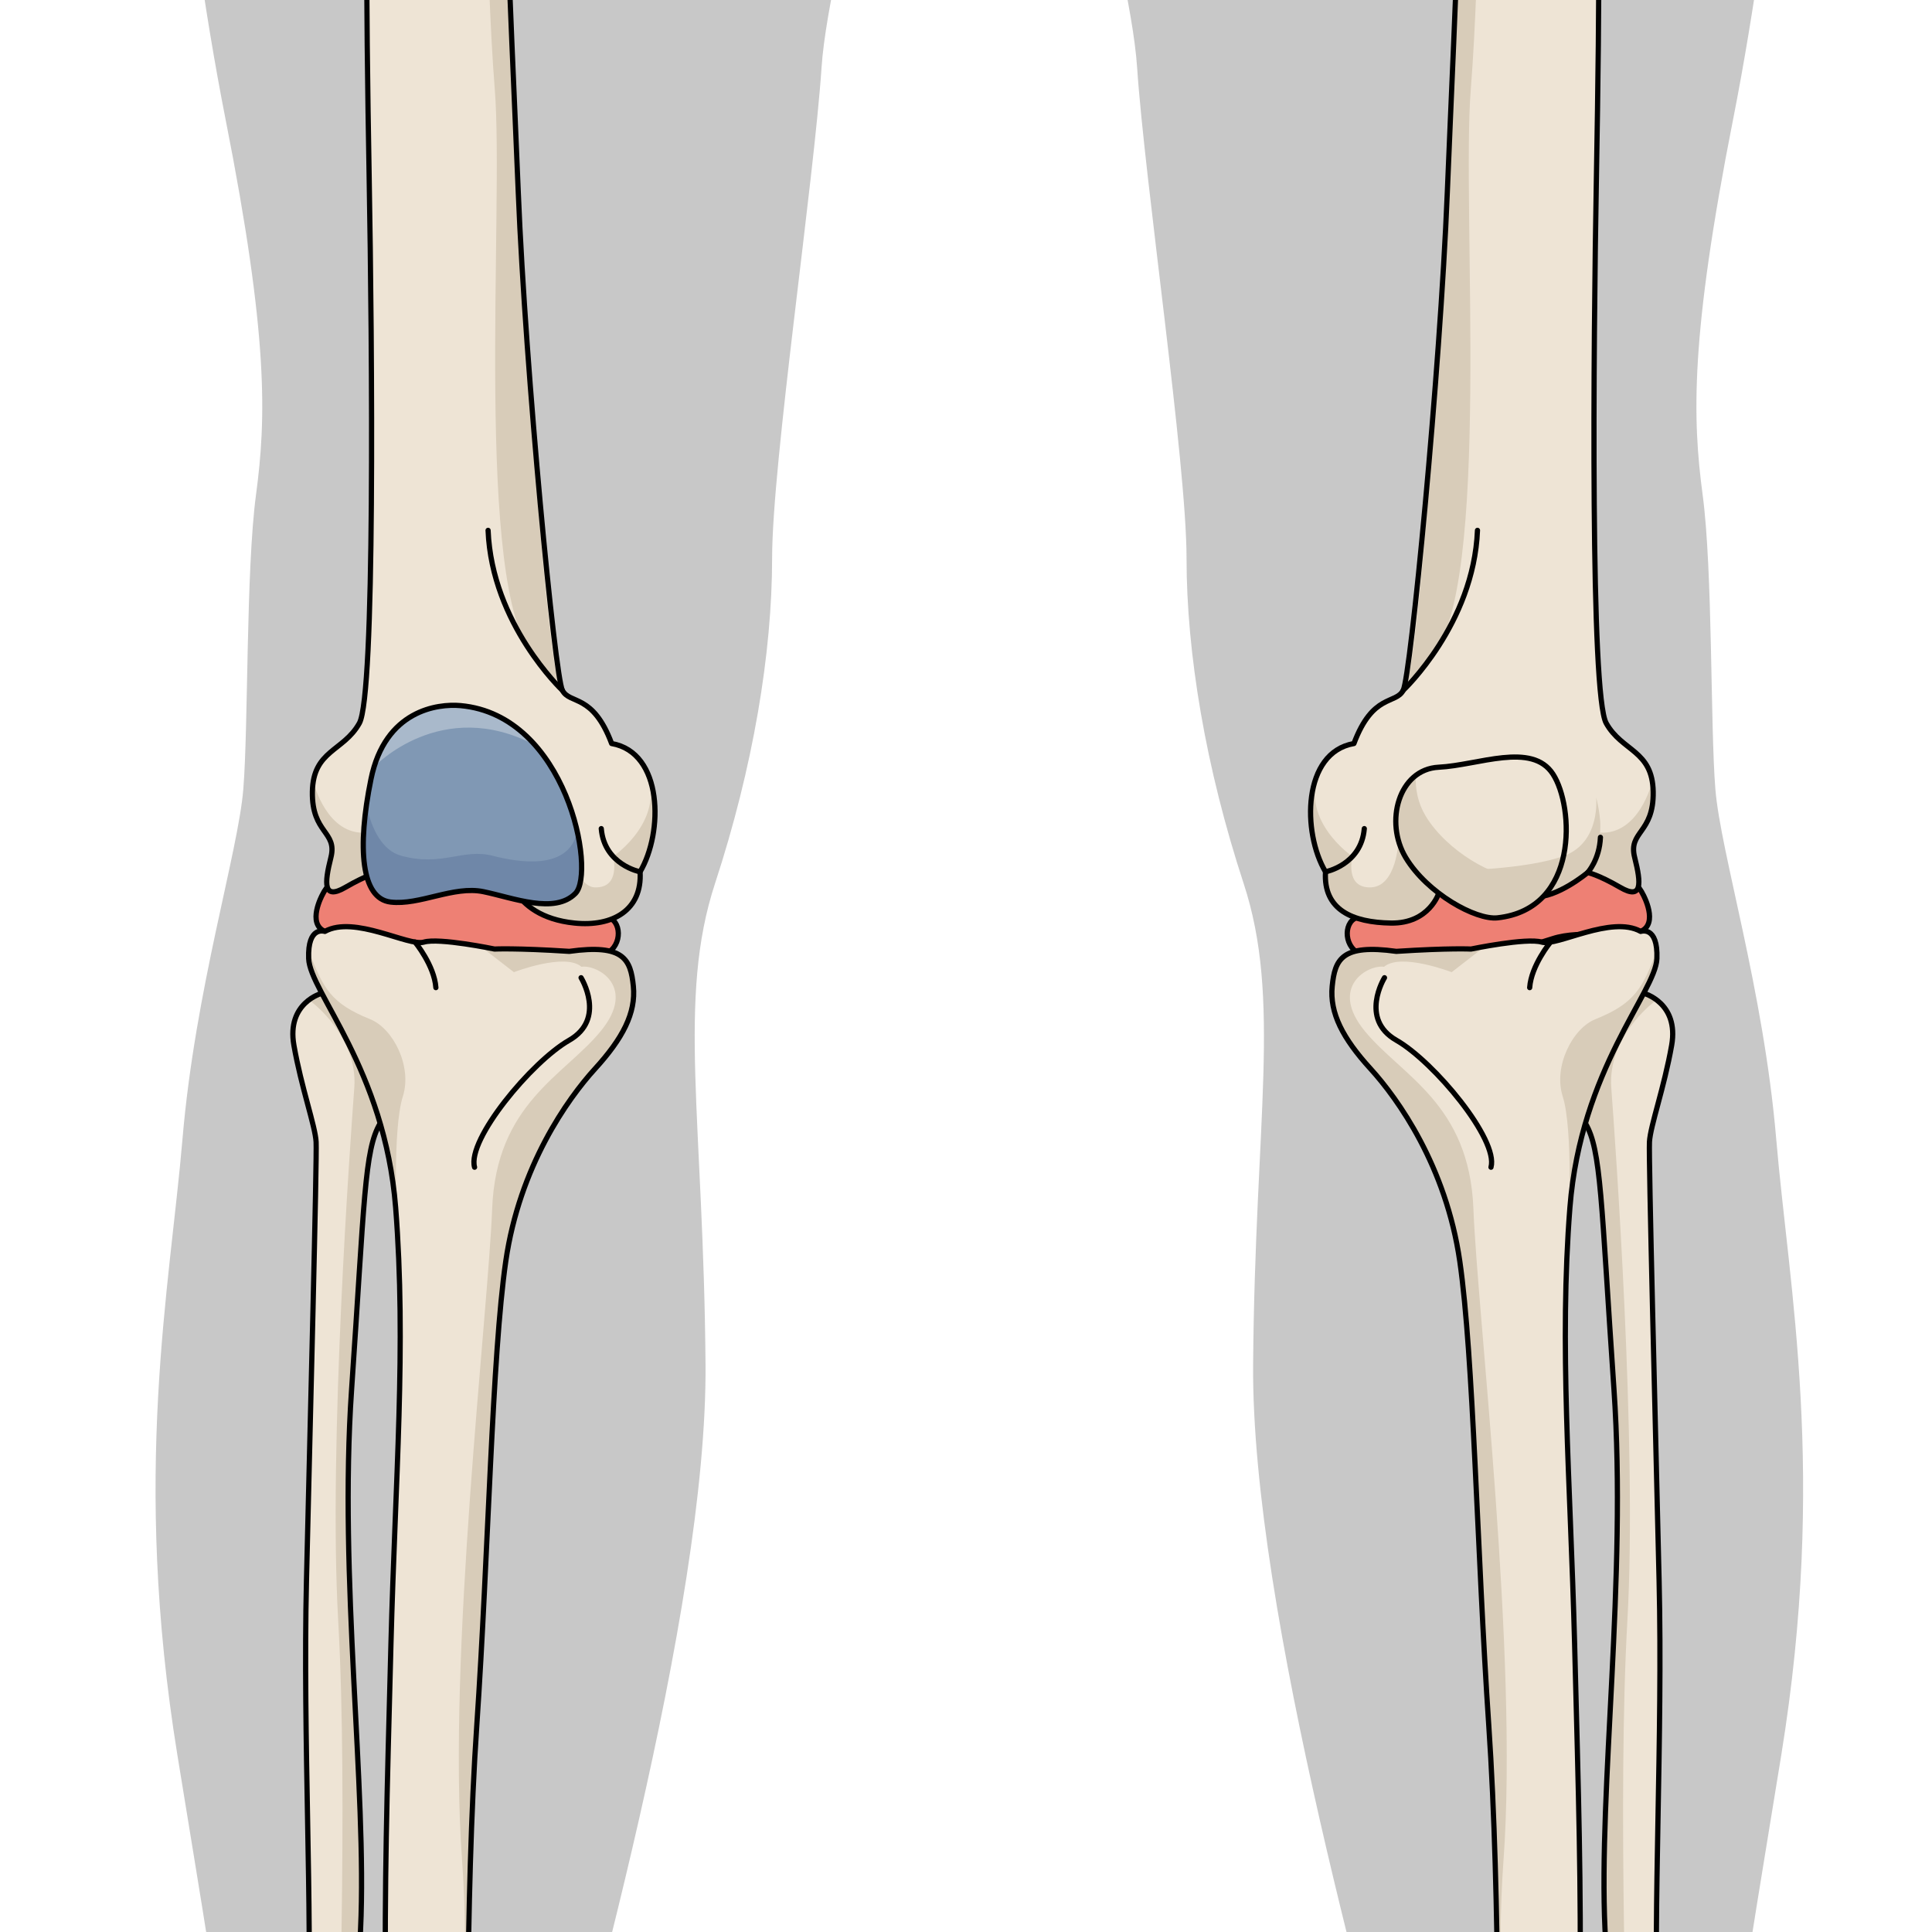 <?xml version="1.0" encoding="utf-8"?>
<!-- Created by: Science Figures, www.sciencefigures.org, Generator: Science Figures Editor -->
<svg version="1.1" id="Camada_1" xmlns="http://www.w3.org/2000/svg" xmlns:xlink="http://www.w3.org/1999/xlink" 
	 width="800px" height="800px" viewBox="0 0 334.564 370.814" enable-background="new 0 0 334.564 370.814"
	 xml:space="preserve">
<g>
	<defs>
		<rect id="SVGID_1_" width="334.564" height="370.814"/>
	</defs>
	<clipPath id="SVGID_2_">
		<use xlink:href="#SVGID_1_"  overflow="visible"/>
	</clipPath>
	<g clip-path="url(#SVGID_2_)">
		<path fill="#C8C8C8" d="M338.118,548.852c-7.668-3.285-9.49-4.621-13.875-12.409c-4.377-7.792-7.783-19.467-8.271-28.234
			c-0.488-8.76,0-17.521-4.381-46.241c-4.381-28.718,3.408-71.066,12.164-125.091c8.768-54.029,1.463-89.561-0.967-118.278
			c-2.436-28.715-10.709-55-11.68-67.172c-0.978-12.168-0.488-41.856-2.44-56.461c-1.949-14.604-2.429-30.178,5.842-72.037
			c8.271-41.861,14.605-105.134,13.146-142.127c-1.272-32.127-9.146-58.75-16.296-92.931H28.324
			c-7.15,34.181-15.024,60.804-16.296,92.931c-1.46,36.993,4.875,100.266,13.145,142.127c8.274,41.859,7.791,57.434,5.838,72.037
			c-1.944,14.604-1.457,44.293-2.434,56.461c-0.974,12.172-9.245,38.457-11.675,67.172c-2.435,28.717-9.739,64.249-0.976,118.278
			c8.758,54.025,16.55,96.373,12.165,125.091c-4.38,28.721-3.893,37.481-4.38,46.241c-0.487,8.767-3.893,20.442-8.269,28.234
			c-4.385,7.788-6.211,9.124-13.875,12.409c-7.666,3.283-8.032,6.939-6.936,12.41c1.096,5.477,8.029,5.113,8.029,5.113
			s4.752,3.652,13.51,1.092c0,0,7.299,4.383,13.143,0c0,0,12.046,5.479,17.52-1.458c0,0,18.25,12.777,27.74-0.729
			c9.497-13.508,8.402-15.33,5.477-23.363c-2.915-8.03-4.38-13.508-1.457-25.192c2.92-11.679,5.842-18.615,2.555-29.931
			c-3.283-11.32-6.203-23.364,3.287-59.142c9.494-35.774,33.218-118.642,32.854-165.738c-0.363-47.089-5.477-70.085,1.827-92.359
			c7.3-22.268,10.954-44.171,10.954-62.42c0-18.255,8.03-72.28,9.489-94.185c1.462-21.908,18.98-76.659,18.612-101.853
			c-0.365-25.187-3.283-32.852-1.092-38.695c2.185-5.832,9.467-5.84,12.764-5.84c3.292,0,10.574,0.009,12.764,5.84
			c2.186,5.843-0.737,13.508-1.1,38.695c-0.364,25.193,17.162,79.944,18.619,101.853c1.46,21.904,9.487,75.93,9.487,94.185
			c0,18.249,3.652,40.151,10.956,62.42c7.3,22.274,2.186,45.271,1.822,92.359c-0.362,47.097,23.367,129.964,32.855,165.738
			c9.494,35.777,6.568,47.821,3.285,59.142c-3.285,11.315-0.361,18.252,2.561,29.931c2.916,11.684,1.455,17.161-1.465,25.192
			c-2.918,8.033-4.012,9.855,5.477,23.363c9.49,13.506,27.743,0.729,27.743,0.729c5.475,6.937,17.52,1.458,17.52,1.458
			c5.846,4.383,13.145,0,13.145,0c8.758,2.561,13.508-1.092,13.508-1.092s6.936,0.364,8.029-5.113
			C346.149,555.791,345.78,552.136,338.118,548.852z"/>
		<g>
			<g>
				<path fill="#EEE4D5" d="M309.583,509.153c0,0,6.658,0.157,6.48,4.563c-0.18,4.407,0.074,10.778,3.517,13.918
					c3.447,3.133,5.576,4.636,4.166,6.303c-1.41,1.667-6.568,3.064-8.121-0.296c-1.555-3.356-2.762-7.518-4.566-10.274
					c-1.799-2.756-4.565-9.172-4.518-11.378C306.597,509.782,306.479,509.022,309.583,509.153z"/>
				<path fill="#D8CCB9" d="M309.583,509.153c0,0,1.385,0.04,2.875,0.491c-0.246-0.021-4.912-0.337-1.938,7.247
					c3.06,7.782,6.176,13.807,6.143,15c-0.039,1.19,3.381,3.731,7.277,0.117c0.365,0.685,0.344,1.297-0.193,1.928
					c-1.41,1.667-6.568,3.064-8.121-0.296c-1.555-3.356-2.762-7.518-4.566-10.274c-1.799-2.756-4.565-9.172-4.518-11.378
					C306.597,509.782,306.479,509.022,309.583,509.153z"/>
				<path fill="none" stroke="#000000" stroke-linecap="round" stroke-linejoin="round" stroke-miterlimit="10" d="M309.583,509.153
					c0,0,6.658,0.157,6.48,4.563c-0.18,4.407,0.074,10.778,3.517,13.918c3.447,3.133,5.576,4.636,4.166,6.303
					c-1.41,1.667-6.568,3.064-8.121-0.296c-1.555-3.356-2.762-7.518-4.566-10.274c-1.799-2.756-4.565-9.172-4.518-11.378
					C306.597,509.782,306.479,509.022,309.583,509.153z"/>
				<path fill="#EEE4D5" d="M276.189,556.638c0,0,6.141,2.473,5.17,6.938c-0.969,4.462-5.127,6.503-7.139,4.99
					c-2.01-1.512-1.359-5.024-3.268-6.772c-1.902-1.752-3.379-4.356-1.002-5.319C272.324,555.506,273.266,555.815,276.189,556.638z"
					/>
				<path fill="#D8CCB9" d="M275.105,556.339l0.738,1.093c0,0-5.271,0.067-2.973,3.148s2.316,4.698,3.621,5.887
					c0.982,0.9,2.881,0.191,3.75-0.21c-1.662,2.528-4.477,3.476-6.021,2.31c-2.01-1.512-1.359-5.024-3.268-6.772
					c-1.902-1.752-3.379-4.356-1.002-5.319C272.004,555.639,272.984,555.756,275.105,556.339z"/>
				<path fill="none" stroke="#000000" stroke-linecap="round" stroke-linejoin="round" stroke-miterlimit="10" d="M276.189,556.638
					c0,0,6.141,2.473,5.17,6.938c-0.969,4.462-5.127,6.503-7.139,4.99c-2.01-1.512-1.359-5.024-3.268-6.772
					c-1.902-1.752-3.379-4.356-1.002-5.319C272.324,555.506,273.266,555.815,276.189,556.638z"/>
				<path fill="#EEE4D5" d="M302.518,497.632c0,0,7.812,6.439,7.211,10.699c-0.605,4.263-7.551,4.839-8.908,2.271
					c-1.363-2.564-2.853-12.492-1.762-14.309C300.149,494.479,302.518,497.632,302.518,497.632z"/>
				<path fill="#D8CCB9" d="M302.518,497.632c0,0,0.48,0.398,1.203,1.061l0.031,0.283c0,0-5.31,3.06-1.623,8.081
					c3.371,4.593,6.846,0.292,7.43-0.493c0.174,0.612,0.242,1.213,0.17,1.767c-0.605,4.263-7.551,4.839-8.908,2.271
					c-1.363-2.564-2.853-12.492-1.762-14.309C300.149,494.479,302.518,497.632,302.518,497.632z"/>
				<path fill="none" stroke="#000000" stroke-linecap="round" stroke-linejoin="round" stroke-miterlimit="10" d="M302.518,497.632
					c0,0,7.812,6.439,7.211,10.699c-0.605,4.263-7.551,4.839-8.908,2.271c-1.363-2.564-2.853-12.492-1.762-14.309
					C300.149,494.479,302.518,497.632,302.518,497.632z"/>
				<path fill="#EEE4D5" d="M298.308,495.306c0,0,1.828,13.917,1.236,14.924c-0.584,1.008-7.713,1.621-9.084-2.201
					c-1.369-3.824-2.227-8.348-0.998-11.991C290.692,492.396,298.308,495.306,298.308,495.306z"/>
				<path fill="#D8CCB9" d="M291.286,504.848c2.055,4.102,8.223,1.872,8.262,1.858c0.139,1.827,0.17,3.229-0.004,3.523
					c-0.584,1.008-7.713,1.621-9.084-2.201c-1.369-3.824-2.227-8.348-0.998-11.991c0.129-0.367,0.326-0.651,0.564-0.896l3.527,0.621
					C293.554,495.763,289.226,500.726,291.286,504.848z"/>
				<path fill="none" stroke="#000000" stroke-linecap="round" stroke-linejoin="round" stroke-miterlimit="10" d="M298.308,495.306
					c0,0,1.828,13.917,1.236,14.924c-0.584,1.008-7.713,1.621-9.084-2.201c-1.369-3.824-2.227-8.348-0.998-11.991
					C290.692,492.396,298.308,495.306,298.308,495.306z"/>
				<path fill="#EEE4D5" d="M288.478,495.925c0,0,2.375,12.729,1.152,13.883c-1.225,1.156-8.442,1.85-11.485,0.953
					c-3.045-0.895-4.609-9.381-4.531-11.877C273.695,496.388,287.293,494.336,288.478,495.925z"/>
				<path fill="#D8CCB9" d="M274.428,497.84l0.496-0.294c1.855-0.97,5.357-1.738,8.348-2.042l-0.441,2.286
					c0,0-6.809,3.309-3.658,8.574c3.146,5.263,10.493-0.873,10.493-0.873l0.223,0.359c0.156,1.982,0.139,3.583-0.258,3.957
					c-1.225,1.156-8.442,1.85-11.485,0.953c-3.045-0.895-4.609-9.381-4.531-11.877c0,0,0.006-0.02,0.01-0.031l0.789-1.005
					C274.416,497.847,274.42,497.841,274.428,497.84z"/>
				<path fill="none" stroke="#000000" stroke-linecap="round" stroke-linejoin="round" stroke-miterlimit="10" d="M288.478,495.925
					c0,0,2.375,12.729,1.152,13.883c-1.225,1.156-8.442,1.85-11.485,0.953c-3.045-0.895-4.609-9.381-4.531-11.877
					C273.695,496.388,287.293,494.336,288.478,495.925z"/>
				<path fill="#EEE4D5" d="M273.791,503.13c0,0,5.137,6.706,3.287,9.731c-1.861,3.024-9.107,6.789-11.15,2.935
					c-2.047-3.85-1.859-12,0.344-13.142C268.471,501.51,273.791,503.13,273.791,503.13z"/>
				<path fill="#D8CCB9" d="M265.928,515.796c-2.047-3.85-1.859-12,0.344-13.142c1.027-0.534,2.726-0.465,4.254-0.236l1.635,1.218
					c0,0-8.332,3.337-5.838,8.401c2.498,5.073,10.562,0.764,10.623-2.075c0.14,0.059,0.27,0.118,0.41,0.177
					c0.205,1.024,0.17,1.981-0.277,2.723C275.217,515.886,267.971,519.65,265.928,515.796z"/>
				<path fill="none" stroke="#000000" stroke-linecap="round" stroke-linejoin="round" stroke-miterlimit="10" d="M273.791,503.13
					c0,0,5.137,6.706,3.287,9.731c-1.861,3.024-9.107,6.789-11.15,2.935c-2.047-3.85-1.859-12,0.344-13.142
					C268.471,501.51,273.791,503.13,273.791,503.13z"/>
				<path fill="#EE8074" d="M295.507,468.082c0,0,5.451,3.835,1.416,7.137c-4.033,3.306-13.251,0.814-17.403,1.444
					c-4.154,0.635-7.225,6.347-10.369,6.51c-3.143,0.167-4.67-2.3-5.725-6.728C261.221,467.174,287,463.265,295.507,468.082z"/>
				<path fill="#DB7168" d="M279.221,466.359l-0.238,3.812c0,0-12.939,1.399-10.715,7.418c0.9,2.413,2.791,3.236,4.738,3.364
					c-1.322,1.178-2.586,2.153-3.855,2.219c-3.143,0.167-4.67-2.3-5.725-6.728C262.133,471.022,270.42,467.435,279.221,466.359z"/>
				<path fill="none" stroke="#000000" stroke-linecap="round" stroke-linejoin="round" stroke-miterlimit="10" d="M295.507,468.082
					c0,0,5.451,3.835,1.416,7.137c-4.033,3.306-13.251,0.814-17.403,1.444c-4.154,0.635-7.225,6.347-10.369,6.51
					c-3.143,0.167-4.67-2.3-5.725-6.728C261.221,467.174,287,463.265,295.507,468.082z"/>
				<path fill="#EEE4D5" d="M297.792,496.013c0,0-5.502-1.653-7.232,0.599c-1.729,2.255-4.132,1.974-7.118,1.265
					c-2.979-0.711-5.115,2.438-7.094,3.94c-1.98,1.504-8.027,3.635-12.361,1.027c-4.334-2.611-3.352-2.307,0.217-8.92
					c3.566-6.616,23.946-9.073,24.325-9.107c0.383-0.027,8.949,2.801,9.066,3.077c0.117,0.28,0.723,8.756,0.723,8.756"/>
				<path fill="#D8CCB9" d="M264.203,493.924c0.084-0.156,0.188-0.308,0.289-0.46l4.75-0.749c0,0-7.463,7.603,0.045,8.168
					c7.508,0.568,7.055-4.384,12.307-4.668c5.254-0.278,8.112-0.269,10.429-1.44c2.314-1.17,0.836-6.866-1.422-8.772
					c0.924,0.049,1.783,0.145,2.627,0.26c2.18,0.732,4.305,1.496,4.367,1.631c0.117,0.28,0.723,8.756,0.723,8.756l-0.525-0.637
					c0,0-5.502-1.653-7.232,0.599c-1.729,2.255-4.132,1.974-7.118,1.265c-2.979-0.711-5.115,2.438-7.094,3.94
					c-1.98,1.504-8.027,3.635-12.361,1.027C259.652,500.232,260.635,500.537,264.203,493.924z"/>
				<path fill="none" stroke="#000000" stroke-linecap="round" stroke-linejoin="round" stroke-miterlimit="10" d="M297.792,496.013
					c0,0-5.502-1.653-7.232,0.599c-1.729,2.255-4.132,1.974-7.118,1.265c-2.979-0.711-5.115,2.438-7.094,3.94
					c-1.98,1.504-8.027,3.635-12.361,1.027c-4.334-2.611-3.352-2.307,0.217-8.92c3.566-6.616,23.946-9.073,24.325-9.107
					c0.383-0.027,8.949,2.801,9.066,3.077c0.117,0.28,0.723,8.756,0.723,8.756"/>
				<path fill="#EEE4D5" d="M296.366,475.613c0,0,2.041,2.45,1.918,5.619c-0.119,3.172,1.812,5.689,3.334,7.858
					c1.52,2.172,5.797,9.858,0.828,9.987c-4.969,0.122-8.002-11.018-11.666-10.234c-3.669,0.786-7.712,1.791-10.179,0.847
					c-2.469-0.945-4.617-1.464-7.283-0.176c-2.676,1.289-9.297,9.113-11.137,6.589c-1.836-2.53,2.287-9.532,6.254-12.946
					C272.406,479.741,286.928,469.374,296.366,475.613z"/>
				<path fill="#D8CCB9" d="M290.78,488.844c-3.669,0.786-7.712,1.791-10.179,0.847c-2.469-0.945-4.617-1.464-7.283-0.176
					c-2.676,1.289-9.297,9.113-11.137,6.589c-1.836-2.53,2.287-9.532,6.254-12.946c0.93-0.793,2.428-1.964,4.297-3.215l1.15,0.215
					c0,0-5.43,4.659,2.076,5.702c7.506,1.045,11.376-0.76,15.249-0.258c3.873,0.498,5.607,11.414,12.145,7.706
					c0.199-0.01,0.365-0.008,0.555-0.01c1.147,2.757,1.6,5.7-1.461,5.78C297.478,499.2,294.444,488.06,290.78,488.844z"/>
				<path fill="none" stroke="#000000" stroke-linecap="round" stroke-linejoin="round" stroke-miterlimit="10" d="M296.366,475.613
					c0,0,2.041,2.45,1.918,5.619c-0.119,3.172,1.812,5.689,3.334,7.858c1.52,2.172,5.797,9.858,0.828,9.987
					c-4.969,0.122-8.002-11.018-11.666-10.234c-3.669,0.786-7.712,1.791-10.179,0.847c-2.469-0.945-4.617-1.464-7.283-0.176
					c-2.676,1.289-9.297,9.113-11.137,6.589c-1.836-2.53,2.287-9.532,6.254-12.946C272.406,479.741,286.928,469.374,296.366,475.613
					z"/>
				<path fill="#EEE4D5" d="M274.404,513.857c0,0,5.822,0.958,5.158,4.352c-0.658,3.4-2.691,16.426-1.438,18.43
					c1.254,2.007,2.764,4.247,1.09,5.568c-1.678,1.323-3.4-0.229-7.902-0.318c-4.502-0.091-6.043,2.301-7.273,0.552
					c-1.232-1.752,1.572-2.856,1.762-5.858c0.184-2.997-0.744-10.688-1.115-15.13C264.318,517.01,263.045,514.187,274.404,513.857z"
					/>
				<path fill="#D8CCB9" d="M264.039,542.44c-1.232-1.752,1.572-2.856,1.762-5.858c0.184-2.997-0.744-10.688-1.115-15.13
					c-0.367-4.442-1.641-7.266,9.719-7.595c0,0,0.957,0.16,2.041,0.569c0,0-10.319-1.104-9.49,5.24
					c0.832,6.347,6.039,14.022,2.844,16.796c-3.195,2.767-5.455,5.66,10.131,4.111c-0.018,0.241-0.039,0.459-0.061,0.69
					c-0.105,0.345-0.309,0.666-0.654,0.942c-1.678,1.323-3.4-0.229-7.902-0.318C266.81,541.798,265.27,544.189,264.039,542.44z"/>
				<path fill="none" stroke="#000000" stroke-linecap="round" stroke-linejoin="round" stroke-miterlimit="10" d="M274.404,513.857
					c0,0,5.822,0.958,5.158,4.352c-0.658,3.4-2.691,16.426-1.438,18.43c1.254,2.007,2.764,4.247,1.09,5.568
					c-1.678,1.323-3.4-0.229-7.902-0.318c-4.502-0.091-6.043,2.301-7.273,0.552c-1.232-1.752,1.572-2.856,1.762-5.858
					c0.184-2.997-0.744-10.688-1.115-15.13C264.318,517.01,263.045,514.187,274.404,513.857z"/>
				<path fill="#EEE4D5" d="M285.139,509.364c2.349,0.018,5.403-0.418,4.989,6.427c-0.416,6.846-2.784,9.695-1.088,13.514
					c1.695,3.82,5.785,9.367,3.092,10.62c-2.697,1.251-2.223-1.023-4.802,0.22c-2.58,1.244-4.373,1.496-5.117-0.5
					c-0.742-1.997,0.247-6.632-0.186-11.88C281.59,522.519,270.902,509.266,285.139,509.364z"/>
				<path fill="#D8CCB9" d="M284.582,509.377c-0.938,0.377-6.123,2.648-4.73,6.5c1.533,4.234,5.188,7.449,4.621,12.025
					c-0.564,4.572-3.752,13.64,8.46,11.081c-0.119,0.406-0.363,0.738-0.801,0.941c-2.697,1.251-2.223-1.023-4.802,0.22
					c-2.58,1.244-4.373,1.496-5.117-0.5c-0.742-1.997,0.247-6.632-0.186-11.88C281.594,522.588,271.209,509.636,284.582,509.377z"/>
				<path fill="none" stroke="#000000" stroke-linecap="round" stroke-linejoin="round" stroke-miterlimit="10" d="M285.139,509.364
					c2.351-0.024,5.403-0.418,4.989,6.427c-0.416,6.846-2.784,9.695-1.088,13.514c1.695,3.82,5.785,9.367,3.092,10.62
					c-2.697,1.251-2.223-1.023-4.802,0.22c-2.58,1.244-4.373,1.496-5.117-0.5c-0.742-1.997,0.247-6.632-0.186-11.88
					C281.59,522.519,270.922,509.517,285.139,509.364z"/>
				<path fill="#EEE4D5" d="M295.134,509.322c0,0,5.008-0.998,5.664,4.692c0.656,5.695-0.852,10.598,0.666,15.703
					c1.516,5.104,4.182,6.498,2.916,8.864c-1.256,2.362-6.875,3.732-8.201,2.038c-1.322-1.701-1.277-7.711-1.897-11.92
					c-0.623-4.214-3.275-11.935-3.264-14.584C291.03,511.466,289.608,509.55,295.134,509.322z"/>
				<path fill="#D8CCB9" d="M296.179,540.62c-1.322-1.701-1.277-7.711-1.897-11.92c-0.623-4.214-3.275-11.935-3.264-14.584
					c0.012-2.65-1.41-4.566,4.115-4.794c0,0,0.303-0.062,0.773-0.071c-0.014,0.007-4.965,1.054-2.68,7.598
					c2.289,6.552,4.17,10.664,3.289,14.587c-0.877,3.924,0.471,9.776,7.863,7.146C303.124,540.944,297.505,542.313,296.179,540.62z"
					/>
				<path fill="none" stroke="#000000" stroke-linecap="round" stroke-linejoin="round" stroke-miterlimit="10" d="M295.134,509.322
					c0,0,5.008-0.998,5.664,4.692c0.656,5.695-0.852,10.598,0.666,15.703c1.516,5.104,4.182,6.498,2.916,8.864
					c-1.256,2.362-6.875,3.732-8.201,2.038c-1.322-1.701-1.277-7.711-1.897-11.92c-0.623-4.214-3.275-11.935-3.264-14.584
					C291.03,511.466,288.899,510.194,295.134,509.322z"/>
				<path fill="#EEE4D5" d="M305.874,509.719c0,0,4.264-0.481,3.914,7.36c-0.35,7.843,1.16,11.785,2.705,15.015
					c1.541,3.232,2.094,6.595-1.439,6.796c-3.535,0.204-4.969-0.646-6.109-8.881c-1.135-8.236-3.258-10.658-3.973-12.721
					C300.259,515.222,299.581,509.92,305.874,509.719z"/>
				<path fill="#D8CCB9" d="M305.62,509.741l0.721-0.004h0.002c0,0-5.723,2.411-3.824,6.391c1.898,3.98,4.623,8.845,4.402,13.287
					c-0.221,4.442,1.156,9.758,6.76,7.007c-0.051,1.377-0.771,2.362-2.627,2.468c-3.535,0.204-4.969-0.646-6.109-8.881
					c-1.135-8.236-3.258-10.658-3.973-12.721C300.271,515.252,299.614,510.08,305.62,509.741z"/>
				<path fill="none" stroke="#000000" stroke-linecap="round" stroke-linejoin="round" stroke-miterlimit="10" d="M305.874,509.719
					c0,0,4.264-0.481,3.914,7.36c-0.35,7.843,1.16,11.785,2.705,15.015c1.541,3.232,2.094,6.595-1.439,6.796
					c-3.535,0.204-4.969-0.646-6.109-8.881c-1.135-8.236-3.258-10.658-3.973-12.721C300.259,515.222,299.581,509.92,305.874,509.719
					z"/>
				<path fill="#EEE4D5" d="M321.003,534.212c0,0,3.002-3.113,5.258-0.18c2.25,2.926,3.35,7.656,4.895,8.316
					c1.545,0.659,1.021,1.562-0.941,2.871c-1.969,1.305-3.855-0.121-5.111-2.072c-1.252-1.947-2.703-2.438-4.457-3.274
					C318.893,539.036,318.11,536.808,321.003,534.212z"/>
				<path fill="#D8CCB9" d="M321.003,534.212c0,0,0.072-0.076,0.197-0.185c-0.002,0.002-2.228,3.272,0.631,4.281
					c2.858,1.009,4.398,1.762,4.674,3.159c0.273,1.397,1.793,4.255,5.457,1.494c0.324,0.583-0.328,1.312-1.748,2.259
					c-1.969,1.305-3.855-0.121-5.111-2.072c-1.252-1.947-2.703-2.438-4.457-3.274C318.893,539.036,318.11,536.808,321.003,534.212z"
					/>
				<path fill="none" stroke="#000000" stroke-linecap="round" stroke-linejoin="round" stroke-miterlimit="10" d="M321.003,534.212
					c0,0,3.002-3.113,5.258-0.18c2.25,2.926,3.35,7.656,4.895,8.316c1.545,0.659,1.021,1.562-0.941,2.871
					c-1.969,1.305-3.855-0.121-5.111-2.072c-1.252-1.947-2.703-2.438-4.457-3.274C318.893,539.036,318.11,536.808,321.003,534.212z"
					/>
				<path fill="#EEE4D5" d="M311.163,537.696c0,0,3.869-2.003,5.549,1.993c1.674,3.998,1.475,5.243,3.055,6.483
					c1.576,1.247,1.775,2.291,0.199,3.528c-1.574,1.238-4.314,1.172-5.49-1.331c-1.174-2.502-2.672-3.337-4.414-5.554
					C308.317,540.6,308.911,538.806,311.163,537.696z"/>
				<path fill="#D8CCB9" d="M310.759,537.938c-0.223,0.378-1.277,2.479,0.695,4.54c2.176,2.268,3.375,2.404,4.107,4.056
					c0.73,1.647,1.807,3.803,5.428,1.175c0.176,0.651-0.129,1.291-1.023,1.993c-1.574,1.238-4.314,1.172-5.49-1.331
					c-1.174-2.502-2.672-3.337-4.414-5.554C308.435,540.749,308.864,539.056,310.759,537.938z"/>
				<path fill="none" stroke="#000000" stroke-linecap="round" stroke-linejoin="round" stroke-miterlimit="10" d="M311.163,537.696
					c0,0,3.869-2.003,5.549,1.993c1.674,3.998,1.475,5.243,3.055,6.483c1.576,1.247,1.775,2.291,0.199,3.528
					c-1.574,1.238-4.314,1.172-5.49-1.331c-1.174-2.502-2.672-3.337-4.414-5.554C308.317,540.6,308.911,538.806,311.163,537.696z"/>
				<path fill="#EEE4D5" d="M300.171,540.083c0,0,3.006-2.892,4.621,0.773c1.609,3.657,5.102,9.853,6.547,11.178
					c1.445,1.328,1.107,4.939-1.539,5.21c-2.65,0.274-4.184-5.045-5.215-7.892c-1.029-2.85-2.547-2.508-4.697-4.191
					C297.733,543.473,297.632,542.125,300.171,540.083z"/>
				<path fill="#D8CCB9" d="M300.952,544.221c2.363,1.817,6.129,3.98,6.248,6.864c0.117,2.883,1.207,5.753,4.932,3.759
					c-0.184,1.179-0.934,2.256-2.332,2.399c-2.65,0.274-4.184-5.045-5.215-7.892c-1.029-2.85-2.547-2.508-4.697-4.191
					c-2.154-1.688-2.256-3.035,0.283-5.077C300.171,540.083,298.591,542.402,300.952,544.221z"/>
				<path fill="none" stroke="#000000" stroke-linecap="round" stroke-linejoin="round" stroke-miterlimit="10" d="M300.171,540.083
					c0,0,3.006-2.892,4.621,0.773c1.609,3.657,5.102,9.853,6.547,11.178c1.445,1.328,1.107,4.939-1.539,5.21
					c-2.65,0.274-4.184-5.045-5.215-7.892c-1.029-2.85-2.547-2.508-4.697-4.191C297.733,543.473,297.632,542.125,300.171,540.083z"
					/>
				<path fill="#EEE4D5" d="M289.556,539.587c0,0,3.844-0.74,3.734,2.854c-0.113,3.588,1.35,6.885,3.277,9.089
					c1.928,2.198,3.678,3.687,1.807,5.501c-1.869,1.81-5.706,3.463-6.99-0.284c-1.291-3.747-1.346-6.071-3.18-8.691
					C286.367,545.433,283.133,541.486,289.556,539.587z"/>
				<path fill="#D8CCB9" d="M291.384,556.746c-1.291-3.747-1.346-6.071-3.18-8.691c-1.663-2.373-4.45-5.833-0.191-7.876
					c-0.176,0.238-1.288,1.976,0.316,5.007c1.728,3.271,4.746,6.579,4.623,9.139c-0.127,2.558,3.072,3.848,6.191,1.432
					c-0.08,0.414-0.316,0.835-0.77,1.274C296.505,558.84,292.668,560.493,291.384,556.746z"/>
				<path fill="none" stroke="#000000" stroke-linecap="round" stroke-linejoin="round" stroke-miterlimit="10" d="M289.556,539.587
					c0,0,3.844-0.74,3.734,2.854c-0.113,3.588,1.35,6.885,3.277,9.089c1.928,2.198,3.678,3.687,1.807,5.501
					c-1.869,1.81-5.706,3.463-6.99-0.284c-1.291-3.747-1.346-6.071-3.18-8.691C286.367,545.433,283.133,541.486,289.556,539.587z"/>
				<path fill="#EEE4D5" d="M278.381,541.057c0,0,2.121,0.025,1.178,3.816c-0.943,3.796-0.754,4.409-0.129,6.44
					c0.629,2.03,1.711,3.24-2.016,4.93c-3.723,1.69-2.674,2.51-4.637,3.588c-1.967,1.078-3.535,0.623-4.752-3.785
					c-1.213-4.408-0.137-5.547-1.91-7.898c-1.772-2.35-3.523-2.5,0.836-4.679C271.309,541.292,274.585,540.669,278.381,541.057z"/>
				<path fill="#D8CCB9" d="M266.951,543.469c1.555-0.775,2.969-1.346,4.322-1.755l0.006,0.084c0,0-4.486,2.846-2.291,5.192
					c2.189,2.353,1.869,5.626,1.369,8.314c-0.5,2.68,2.873,2.955,8.363,0.131c0.039,0.015,0.07,0.027,0.109,0.04
					c-0.371,0.25-0.829,0.505-1.416,0.768c-3.723,1.69-2.674,2.51-4.637,3.588c-1.967,1.078-3.535,0.623-4.752-3.785
					c-1.213-4.408-0.137-5.547-1.91-7.898C264.344,545.798,262.592,545.647,266.951,543.469z"/>
				<path fill="none" stroke="#000000" stroke-linecap="round" stroke-linejoin="round" stroke-miterlimit="10" d="M278.381,541.057
					c0,0,2.121,0.025,1.178,3.816c-0.943,3.796-0.754,4.409-0.129,6.44c0.629,2.03,1.711,3.24-2.016,4.93
					c-3.723,1.69-2.674,2.51-4.637,3.588c-1.967,1.078-3.535,0.623-4.752-3.785c-1.213-4.408-0.137-5.547-1.91-7.898
					c-1.772-2.35-3.523-2.5,0.836-4.679C271.309,541.292,274.585,540.669,278.381,541.057z"/>
				<path fill="#EEE4D5" d="M296.595,557.569c0,0,3.75-1.391,4.947,2.982c1.191,4.37,0.277,6.782-1.387,6.904
					c-1.666,0.118-4.385-3.845-5.355-5.156C293.835,560.987,293.479,558.999,296.595,557.569z"/>
				<path fill="#D8CCB9" d="M296.595,557.569c0,0,0.105-0.037,0.266-0.077l0,0c0,0-2.279,1.452,0.139,4.795
					c2.419,3.34,3.059,3.851,4.975,3.029c-0.25,1.344-0.926,2.069-1.818,2.14c-1.666,0.118-4.385-3.845-5.355-5.156
					C293.835,560.987,293.479,558.999,296.595,557.569z"/>
				<path fill="none" stroke="#000000" stroke-linecap="round" stroke-linejoin="round" stroke-miterlimit="10" d="M296.595,557.569
					c0,0,3.75-1.391,4.947,2.982c1.191,4.37,0.277,6.782-1.387,6.904c-1.666,0.118-4.385-3.845-5.355-5.156
					C293.835,560.987,293.479,558.999,296.595,557.569z"/>
				<path fill="#EEE4D5" d="M310.304,556.38c0,0,2.857-1.172,3.908,1.732c1.055,2.906,0.914,7.062-0.709,7.1
					c-1.629,0.042-4.33-3.428-5.008-5.033C307.821,558.577,308.151,557.089,310.304,556.38z"/>
				<path fill="#D8CCB9" d="M310.304,556.38c0,0,0.17-0.072,0.438-0.13c0,0-2.449,1.53-0.346,4.386
					c1.26,1.713,2.219,3.629,4.426,2.412c-0.143,1.248-0.572,2.149-1.318,2.164c-1.629,0.042-4.33-3.428-5.008-5.033
					C307.821,558.577,308.151,557.089,310.304,556.38z"/>
				<path fill="none" stroke="#000000" stroke-linecap="round" stroke-linejoin="round" stroke-miterlimit="10" d="M310.304,556.38
					c0,0,2.857-1.172,3.908,1.732c1.055,2.906,0.914,7.062-0.709,7.1c-1.629,0.042-4.33-3.428-5.008-5.033
					C307.821,558.577,308.151,557.089,310.304,556.38z"/>
				<path fill="#EEE4D5" d="M319.667,549.059c0,0,2.033-1.881,5.182,2.333c3.146,4.207,1.678,4.949,1.018,5.329
					c-0.656,0.382-4.73-1.593-6.322-2.767C317.956,552.784,317.413,550.546,319.667,549.059z"/>
				<path fill="#D8CCB9" d="M319.183,549.457c-0.016,0.3,0.254,2.386,1.707,3.603c1.492,1.245,3.293,2.806,5.84,1.767
					c0.275,1.28-0.451,1.659-0.863,1.895c-0.656,0.382-4.73-1.593-6.322-2.767C318.085,552.882,317.538,550.919,319.183,549.457z"/>
				<path fill="none" stroke="#000000" stroke-linecap="round" stroke-linejoin="round" stroke-miterlimit="10" d="M319.667,549.059
					c0,0,2.033-1.881,5.182,2.333c3.146,4.207,1.678,4.949,1.018,5.329c-0.656,0.382-4.73-1.593-6.322-2.767
					C317.956,552.784,317.413,550.546,319.667,549.059z"/>
				<path fill="#EEE4D5" d="M330.044,544.574c0,0,2.17-1.65,3.219,0.566c1.055,2.22,1.883,4.042,0.77,4.625
					c-1.114,0.585-4.408-1.433-4.896-2.271C328.646,546.666,328.04,546.01,330.044,544.574z"/>
				<path fill="#D8CCB9" d="M330.044,544.574c0,0,0.072-0.055,0.193-0.126c-0.012,0.01-1.258,1.422,0.477,2.857
					c1.094,0.898,2.662,0.76,3.684,0.524c0.271,0.922,0.25,1.618-0.365,1.936c-1.114,0.585-4.408-1.433-4.896-2.271
					C328.646,546.666,328.04,546.01,330.044,544.574z"/>
				<path fill="none" stroke="#000000" stroke-linecap="round" stroke-linejoin="round" stroke-miterlimit="10" d="M330.044,544.574
					c0,0,2.17-1.65,3.219,0.566c1.055,2.22,1.883,4.042,0.77,4.625c-1.114,0.585-4.408-1.433-4.896-2.271
					C328.646,546.666,328.04,546.01,330.044,544.574z"/>
			</g>
			<g>
				<path fill="#EEE4D5" d="M297.36,190.641c0,0,6.803,1.788,5.361,9.976c-1.44,8.185-4.086,15.439-4.262,18.556
					c-0.176,3.118,1.148,54.517,1.852,84.25c0.707,29.73-1.205,64.847-0.256,84.213c0.953,19.369,1.398,54.152,4.463,65.278
					c3.065,11.123,7.975,22.425,3.875,25.493c-4.092,3.073-12.434-4.334-14.752-8.462c-2.316-4.126-5.775-18.553-2.779-25.007
					c2.994-6.456,0.322-47.674-0.936-74.67c-1.258-26.994,4.215-67.371,1.723-103.574c-2.492-36.202-2.436-45.993-5.483-51.085
					c-3.053-5.096-1.478-15.571-1.478-15.571L297.36,190.641z"/>
				<path fill="#D8CCB9" d="M290.862,444.938c2.994-6.456,0.322-47.674-0.936-74.67c-1.258-26.994,4.215-67.371,1.723-103.574
					c-2.492-36.202-2.436-45.993-5.483-51.085c-3.053-5.096-1.478-15.571-1.478-15.571l12.673-9.396c0,0,1.135,0.306,2.371,1.211
					l-0.617,0.633c0,0-8.693,6.586-7.986,16.263c0.715,9.677,5.008,68.523,3.092,102.303c-1.912,33.781,0.049,87.618,0.416,108.814
					c0.369,21.196-5.961,38.949-1.201,44.682c4.293,5.162,9.557,9.145,15.809,4.581c1,4.379,1.131,7.797-0.85,9.279
					c-4.092,3.073-12.434-4.334-14.752-8.462C291.325,465.818,287.866,451.392,290.862,444.938z"/>
				<path fill="none" stroke="#000000" stroke-linecap="round" stroke-linejoin="round" stroke-miterlimit="10" d="M297.36,190.641
					c0,0,6.803,1.788,5.361,9.976c-1.44,8.185-4.086,15.439-4.262,18.556c-0.176,3.118,1.148,54.517,1.852,84.25
					c0.707,29.73-1.205,64.847-0.256,84.213c0.953,19.369,1.398,54.152,4.463,65.278c3.065,11.123,7.975,22.425,3.875,25.493
					c-4.092,3.073-12.434-4.334-14.752-8.462c-2.316-4.126-5.775-18.553-2.779-25.007c2.994-6.456,0.322-47.674-0.936-74.67
					c-1.258-26.994,4.215-67.371,1.723-103.574c-2.492-36.202-2.436-45.993-5.483-51.085c-3.053-5.096-1.478-15.571-1.478-15.571
					L297.36,190.641z"/>
				<path fill="#EE8074" d="M297.284,171.791c0,0,2.986,5.472-0.508,6.979c-3.498,1.508-11.331-0.436-16.911,1.396
					c-5.59,1.828-18.057,5.295-23.305,3.295c-5.249-2.002-8.379,0.541-12.443-0.037c-4.062-0.58-4.577-5.576-2.37-7.044
					C243.953,174.913,290.22,156.923,297.284,171.791z"/>
				<path fill="none" stroke="#000000" stroke-linecap="round" stroke-linejoin="round" stroke-miterlimit="10" d="M297.284,171.791
					c0,0,2.986,5.472-0.508,6.979c-3.498,1.508-11.331-0.436-16.911,1.396c-5.59,1.828-18.057,5.295-23.305,3.295
					c-5.249-2.002-8.379,0.541-12.443-0.037c-4.062-0.58-4.577-5.576-2.37-7.044C243.953,174.913,290.22,156.923,297.284,171.791z"
					/>
				<path fill="#EEE4D5" d="M296.776,178.77c0,0,3.346-1.189,3.111,5.221c-0.242,6.413-14.61,21.27-16.692,47.752
					c-2.082,26.488,0.074,52.256,0.895,83.616c0.816,31.36,1.234,44.665,1.055,70.169c-0.188,25.507,1.609,55.541,6.2,61.466
					c4.6,5.925,9.871,12.337,6.965,17.72c-2.902,5.39-9.582,3.294-9.582,3.294s-4.528,2.66-10.427,1.074
					c-5.906-1.58-7.471-0.882-11.641,3.105c-4.17,3.987-4.717,5.603-6.797,2.705c-2.084-2.9-2.502-11.725,0.91-19.579
					c3.418-7.851,7.912-11.367,8.322-28.33c0.402-16.968,0.768-62.758-1.477-95.83c-2.243-33.074-2.92-70.837-5.561-89.072
					c-2.643-18.24-11.875-31.182-17.141-36.958c-5.27-5.779-7.87-10.681-7.348-15.839c0.523-5.16,1.818-8.147,12.299-6.687
					c10.26-0.661,14.341-0.445,14.341-0.445s10.666-2.21,13.571-1.331C280.688,181.701,291.128,175.62,296.776,178.77z"/>
				<path fill="#D8CCB9" d="M288.097,195.613c7.461-2.997,9.066-5.889,11.76-13.167c0.033,0.461,0.051,0.964,0.031,1.545
					c-0.242,6.413-14.61,21.27-16.692,47.752c-0.082,1.087-0.15,2.172-0.223,3.256l-0.014,0.006c0,0,0.869-18.235-1.147-24.556
					C279.975,204.693,283.666,197.389,288.097,195.613z"/>
				<path fill="#D8CCB9" d="M288.728,468.008c0,0-4.528,2.66-10.427,1.074c-5.906-1.58-7.471-0.882-11.641,3.105
					c-4.17,3.987-4.717,5.603-6.797,2.705c-2.084-2.9-2.502-11.725,0.91-19.579c3.418-7.851,7.912-11.367,8.322-28.33
					c0.402-16.968,0.768-62.758-1.477-95.83c-2.243-33.074-2.92-70.837-5.561-89.072c-2.643-18.24-11.875-31.182-17.141-36.958
					c-5.27-5.779-7.87-10.681-7.348-15.839c0.523-5.16,1.818-8.147,12.299-6.687c10.26-0.661,14.341-0.445,14.341-0.445
					s0.958-0.198,2.362-0.451l0.012,0.176l-6.083,4.713c0,0-9.792-3.776-12.976-1.032c-3.065-0.457-10.701,3.824-3.68,12.365
					c7.008,8.543,20.047,13.854,20.826,34.087c0.779,20.234,8.629,85.729,5.781,124.966c-2.846,39.233,5.852,79.704-0.654,91.416
					c-6.506,11.715-5.193,24.141,1.635,17.31c6.58-0.654,12.451,3.871,18.718-1.547c5.822,3.12,9.236-3.753,8.51-5.61l0,0
					c0.668,2.141,0.701,4.226-0.352,6.17C295.407,470.103,288.728,468.008,288.728,468.008z"/>
				<path fill="none" stroke="#000000" stroke-linecap="round" stroke-linejoin="round" stroke-miterlimit="10" d="M296.776,178.77
					c0,0,3.346-1.189,3.111,5.221c-0.242,6.413-14.61,21.27-16.692,47.752c-2.082,26.488,0.074,52.256,0.895,83.616
					c0.816,31.36,1.234,44.665,1.055,70.169c-0.188,25.507,1.609,55.541,6.2,61.466c4.6,5.925,9.871,12.337,6.965,17.72
					c-2.902,5.39-9.582,3.294-9.582,3.294s-4.528,2.66-10.427,1.074c-5.906-1.58-7.471-0.882-11.641,3.105
					c-4.17,3.987-4.717,5.603-6.797,2.705c-2.084-2.9-2.502-11.725,0.91-19.579c3.418-7.851,7.912-11.367,8.322-28.33
					c0.402-16.968,0.768-62.758-1.477-95.83c-2.243-33.074-2.92-70.837-5.561-89.072c-2.643-18.24-11.875-31.182-17.141-36.958
					c-5.27-5.779-7.87-10.681-7.348-15.839c0.523-5.16,1.818-8.147,12.299-6.687c10.26-0.661,14.341-0.445,14.341-0.445
					s10.666-2.21,13.571-1.331C280.688,181.701,291.128,175.62,296.776,178.77z"/>
				<path fill="none" stroke="#000000" stroke-linecap="round" stroke-linejoin="round" stroke-miterlimit="10" d="M279.469,180.814
					c0,0-3.705,4.49-3.998,8.745"/>
				<path fill="none" stroke="#000000" stroke-linecap="round" stroke-linejoin="round" stroke-miterlimit="10" d="M247.604,187.656
					c0,0-4.898,7.901,2.293,12.011c7.197,4.107,19.625,19.068,18.148,24.362"/>
				<path fill="none" stroke="#000000" stroke-linecap="round" stroke-linejoin="round" stroke-miterlimit="10" d="M296.593,454.201
					c-0.176-0.288,0.34-13.794-0.748-19.417"/>
				<path fill="none" stroke="#000000" stroke-linecap="round" stroke-linejoin="round" stroke-miterlimit="10" d="M298.31,464.714
					c0,0,1.117,6.906,4.299,7.74"/>
				<path fill="none" stroke="#000000" stroke-linecap="round" stroke-linejoin="round" stroke-miterlimit="10" d="M268.072,470.883
					c0,0,4.836-5.828,4.795-10.209"/>
				<path fill="none" stroke="#000000" stroke-linecap="round" stroke-linejoin="round" stroke-miterlimit="10" d="M288.728,468.008
					c0,0,3.141-4.177,2.777-6.419"/>
				<path fill="none" stroke="#000000" stroke-linecap="round" stroke-linejoin="round" stroke-miterlimit="10" d="M272.35,441.712
					c0,0,4.191-21.728,3.477-40.304"/>
			</g>
			<g>
				<path fill="#EEE4D5" d="M262.006-197.397c0,0,5.682,9.382,9.932,7.863c4.258-1.518,3.607-2.981,5.174-4.383
					c1.572-1.401,5.545-5.532,9.768-0.493c4.22,5.037,6.061,6.176,9.108,9.424c3.049,3.247,8.338,13.674,5.131,20.418
					c-3.201,6.744-9.049,16.291-10.119,36.064c-1.066,19.777-5.05,50.165-3.443,71.99c1.607,21.83,1.322,56.903,0.725,90.287
					c-0.592,33.381-1.165,99.59,1.877,105.033c3.035,5.449,8.891,5.154,9.018,13.181c0.123,8.024-4.836,7.546-3.555,12.593
					c1.277,5.048,1.477,8.205-2.768,5.74c-4.246-2.466-6.249-2.849-6.249-2.849s-5.857,4.917-10.301,4.656
					c-4.447-0.262-18.244-0.783-18.244-0.783s-1.82,5.933-9.194,5.821c-7.374-0.114-13.03-2.509-12.585-9.834
					c-4.494-7.565-4.424-22.906,5.457-24.623c3.623-9.676,8.03-7.463,9.458-10.214c1.419-2.749,7.054-60.687,8.464-95.573
					c1.414-34.888,4.164-85.907,2.578-116.747c-1.59-30.838-0.855-57.097-0.855-57.097s-7.587-2.129-8.597-9.256
					c-1.011-7.126,4.647-11.571,4.647-11.571s-9.489-15.435-13.338-19.019c-3.847-3.584-10.527-1.3-8.174-8.403
					c2.357-7.108,10.174-9.562,15.882-8.019C257.506-191.644,260.185-198.596,262.006-197.397z"/>
				<path fill="#D8CCB9" d="M248.864,177.165c-7.374-0.114-13.03-2.509-12.585-9.834c-3.179-5.35-4.066-14.584-0.824-20.142
					c-4.817,9.897,5.992,17.192,5.992,17.192s-1.537,6.069,3.492,5.938c5.029-0.135,5.353-8.955,5.353-8.955l10.761,5.744
					c0,0,13.986-0.227,21.041-2.851c7.06-2.624,6.134-11.222,6.134-11.222s1.111,4.138,0.727,6.779
					c7.428,0.434,9.932-9.376,10.041-9.801c0.094,0.602,0.17,1.242,0.18,1.972c0.123,8.024-4.836,7.546-3.555,12.593
					c1.277,5.048,1.477,8.205-2.768,5.74c-4.246-2.466-6.249-2.849-6.249-2.849s-5.857,4.917-10.301,4.656
					c-4.447-0.262-18.244-0.783-18.244-0.783S256.238,177.276,248.864,177.165z"/>
				<path fill="#D8CCB9" d="M283.527-123.095c-3.357-17.555,0.27-35.283,10.796-41.914c10.521-6.63-1.309-22.928-1.309-22.928l0,0
					c0.945,0.895,1.881,1.788,2.973,2.95c3.049,3.247,8.338,13.674,5.131,20.418c-3.201,6.744-9.049,16.291-10.119,36.064
					c-1.066,19.777-5.05,50.165-3.443,71.99c0.094,1.259,0.166,2.562,0.229,3.902c-0.232-0.748-0.415-1.611-0.528-2.628
					C285.307-72.986,286.885-105.538,283.527-123.095z"/>
				<path fill="#D8CCB9" d="M235.797-181.141l4.34-9.84c0.15-0.106,0.303-0.225,0.456-0.331c-0.755,3.169-0.798,7.612,4.305,8.906
					c8.186,2.068,21.513,18.958,21.626,23.195c-12.557,2.503-16.975,10.586-7.258,15.975c5.303,2.943,11.02-1.722,11.02-1.722
					s-3.125,39.422-3.564,67.987c-0.436,28.566-0.725,71.226-2.553,94.085c-1.828,22.862,4.064,95.954-7.531,108.872
					c-1.748,1.951-3.32,3.547-4.725,4.856c2.252-5.743,6.504-63.171,7.746-93.921c1.414-34.888,4.164-85.907,2.578-116.747
					c-1.59-30.838-0.855-57.097-0.855-57.097s-7.587-2.129-8.597-9.256c-1.011-7.126,4.647-11.571,4.647-11.571
					s-9.489-15.435-13.338-19.019C241.305-179.368,237.043-178.896,235.797-181.141z"/>
				<path fill="none" stroke="#000000" stroke-linecap="round" stroke-linejoin="round" stroke-miterlimit="10" d="M262.006-197.397
					c0,0,5.682,9.382,9.932,7.863c4.258-1.518,3.607-2.981,5.174-4.383c1.572-1.401,5.545-5.532,9.768-0.493
					c4.22,5.037,6.061,6.176,9.108,9.424c3.049,3.247,8.338,13.674,5.131,20.418c-3.201,6.744-9.049,16.291-10.119,36.064
					c-1.066,19.777-5.05,50.165-3.443,71.99c1.607,21.83,1.322,56.903,0.725,90.287c-0.592,33.381-1.165,99.59,1.877,105.033
					c3.035,5.449,8.891,5.154,9.018,13.181c0.123,8.024-4.836,7.546-3.555,12.593c1.277,5.048,1.477,8.205-2.768,5.74
					c-4.246-2.466-6.249-2.849-6.249-2.849s-5.857,4.917-10.301,4.656c-4.447-0.262-18.244-0.783-18.244-0.783
					s-1.82,5.933-9.194,5.821c-7.374-0.114-13.03-2.509-12.585-9.834c-4.494-7.565-4.424-22.906,5.457-24.623
					c3.623-9.676,8.03-7.463,9.458-10.214c1.419-2.749,7.054-60.687,8.464-95.573c1.414-34.888,4.164-85.907,2.578-116.747
					c-1.59-30.838-0.855-57.097-0.855-57.097s-7.587-2.129-8.597-9.256c-1.011-7.126,4.647-11.571,4.647-11.571
					s-9.489-15.435-13.338-19.019c-3.847-3.584-10.527-1.3-8.174-8.403c2.357-7.108,10.174-9.562,15.882-8.019
					C257.506-191.644,260.185-198.596,262.006-197.397z"/>
				<path fill="#D8CCB9" d="M253.611,148.862c-0.135,2.61,0.447,5.358,1.877,7.729c4.137,6.86,13.434,11.999,17.597,11.552
					c3.997-0.429,6.913-2.034,8.967-4.277c-1.164,5.987-4.838,11.44-12.768,12.298c-4.164,0.445-13.463-4.691-17.6-11.554
					C248.477,159.292,249.457,152.043,253.611,148.862z"/>
				<path fill="none" stroke="#000000" stroke-linecap="round" stroke-linejoin="round" stroke-miterlimit="10" d="M269.285,176.164
					c-4.164,0.445-13.463-4.691-17.6-11.554c-4.141-6.865-1.334-16.969,6.32-17.354c7.65-0.385,17.859-4.921,21.926,1.303
					C284.001,154.781,284.978,174.475,269.285,176.164z"/>
				<path fill="none" stroke="#000000" stroke-linecap="round" stroke-linejoin="round" stroke-miterlimit="10" d="M261.381-136.923
					c0,0,4.414-2.446,6.805-6.761"/>
				<path fill="none" stroke="#000000" stroke-linecap="round" stroke-linejoin="round" stroke-miterlimit="10" d="M251.194,132.494
					c0,0,13.536-12.721,14.257-30.703"/>
				<path fill="none" stroke="#000000" stroke-linecap="round" stroke-linejoin="round" stroke-miterlimit="10" d="M236.279,167.331
					c0,0,6.865-1.316,7.45-8.293"/>
				<path fill="none" stroke="#000000" stroke-linecap="round" stroke-linejoin="round" stroke-miterlimit="10" d="M286.603,167.471
					c0,0,2.269-2.461,2.446-6.762"/>
			</g>
		</g>
		<g>
			<g>
				<g>
					<g>
						<g>
							<g>
								<path fill="#EEE4D5" d="M31.423,509.153c0,0-6.658,0.157-6.48,4.563c0.18,4.407-0.074,10.778-3.518,13.918
									c-3.447,3.133-5.576,4.636-4.166,6.303c1.41,1.667,6.568,3.064,8.121-0.296c1.555-3.356,2.762-7.518,4.566-10.274
									c1.799-2.756,4.564-9.172,4.518-11.378C34.409,509.782,34.526,509.022,31.423,509.153z"/>
								<path fill="#D8CCB9" d="M31.423,509.153c0,0-1.385,0.04-2.875,0.491c0.246-0.021,4.912-0.337,1.938,7.247
									c-3.06,7.782-6.176,13.807-6.142,15c0.039,1.19-3.381,3.731-7.277,0.117c-0.365,0.685-0.344,1.297,0.193,1.928
									c1.41,1.667,6.568,3.064,8.121-0.296c1.555-3.356,2.762-7.518,4.566-10.274c1.799-2.756,4.564-9.172,4.518-11.378
									C34.409,509.782,34.526,509.022,31.423,509.153z"/>
								<path fill="none" stroke="#000000" stroke-linecap="round" stroke-linejoin="round" stroke-miterlimit="10" d="
									M31.423,509.153c0,0-6.658,0.157-6.48,4.563c0.18,4.407-0.074,10.778-3.518,13.918c-3.447,3.133-5.576,4.636-4.166,6.303
									c1.41,1.667,6.568,3.064,8.121-0.296c1.555-3.356,2.762-7.518,4.566-10.274c1.799-2.756,4.564-9.172,4.518-11.378
									C34.409,509.782,34.526,509.022,31.423,509.153z"/>
								<path fill="#EEE4D5" d="M64.816,556.638c0,0-6.141,2.473-5.17,6.938c0.969,4.462,5.127,6.503,7.139,4.99
									c2.009-1.512,1.359-5.024,3.268-6.772c1.902-1.752,3.379-4.356,1.002-5.319C68.682,555.506,67.74,555.815,64.816,556.638z"
									/>
								<path fill="#D8CCB9" d="M65.9,556.339l-0.738,1.093c0,0,5.271,0.067,2.973,3.148c-2.299,3.08-2.316,4.698-3.621,5.887
									c-0.983,0.9-2.881,0.191-3.75-0.21c1.662,2.528,4.476,3.476,6.021,2.31c2.009-1.512,1.359-5.024,3.268-6.772
									c1.902-1.752,3.379-4.356,1.002-5.319C69.002,555.639,68.021,555.756,65.9,556.339z"/>
								<path fill="none" stroke="#000000" stroke-linecap="round" stroke-linejoin="round" stroke-miterlimit="10" d="
									M64.816,556.638c0,0-6.141,2.473-5.17,6.938c0.969,4.462,5.127,6.503,7.139,4.99c2.009-1.512,1.359-5.024,3.268-6.772
									c1.902-1.752,3.379-4.356,1.002-5.319C68.682,555.506,67.74,555.815,64.816,556.638z"/>
								<path fill="#EEE4D5" d="M38.487,497.632c0,0-7.812,6.439-7.211,10.699c0.605,4.263,7.551,4.839,8.908,2.271
									c1.363-2.564,2.854-12.492,1.762-14.309C40.856,494.479,38.487,497.632,38.487,497.632z"/>
								<path fill="#D8CCB9" d="M38.487,497.632c0,0-0.48,0.398-1.203,1.061l-0.032,0.283c0,0,5.311,3.06,1.624,8.081
									c-3.371,4.593-6.846,0.292-7.43-0.493c-0.174,0.612-0.242,1.213-0.17,1.767c0.605,4.263,7.551,4.839,8.908,2.271
									c1.363-2.564,2.854-12.492,1.762-14.309C40.856,494.479,38.487,497.632,38.487,497.632z"/>
								<path fill="none" stroke="#000000" stroke-linecap="round" stroke-linejoin="round" stroke-miterlimit="10" d="
									M38.487,497.632c0,0-7.812,6.439-7.211,10.699c0.605,4.263,7.551,4.839,8.908,2.271c1.363-2.564,2.854-12.492,1.762-14.309
									C40.856,494.479,38.487,497.632,38.487,497.632z"/>
								<path fill="#EEE4D5" d="M42.698,495.306c0,0-1.828,13.917-1.236,14.924c0.584,1.008,7.713,1.621,9.084-2.201
									c1.369-3.824,2.227-8.348,0.998-11.991C50.313,492.396,42.698,495.306,42.698,495.306z"/>
								<path fill="#D8CCB9" d="M49.72,504.848c-2.055,4.102-8.223,1.872-8.262,1.858c-0.139,1.827-0.17,3.229,0.004,3.523
									c0.584,1.008,7.713,1.621,9.084-2.201c1.369-3.824,2.227-8.348,0.998-11.991c-0.129-0.367-0.326-0.651-0.564-0.896
									l-3.527,0.621C47.452,495.763,51.78,500.726,49.72,504.848z"/>
								<path fill="none" stroke="#000000" stroke-linecap="round" stroke-linejoin="round" stroke-miterlimit="10" d="
									M42.698,495.306c0,0-1.828,13.917-1.236,14.924c0.584,1.008,7.713,1.621,9.084-2.201c1.369-3.824,2.227-8.348,0.998-11.991
									C50.313,492.396,42.698,495.306,42.698,495.306z"/>
								<path fill="#EEE4D5" d="M52.528,495.925c0,0-2.375,12.729-1.152,13.883c1.225,1.156,8.442,1.85,11.485,0.953
									c3.045-0.895,4.609-9.381,4.531-11.877C67.311,496.388,53.713,494.336,52.528,495.925z"/>
								<path fill="#D8CCB9" d="M66.578,497.84l-0.496-0.294c-1.855-0.97-5.357-1.738-8.348-2.042l0.441,2.286
									c0,0,6.809,3.309,3.658,8.574c-3.146,5.263-10.493-0.873-10.493-0.873l-0.223,0.359c-0.156,1.982-0.139,3.583,0.258,3.957
									c1.225,1.156,8.442,1.85,11.485,0.953c3.045-0.895,4.609-9.381,4.531-11.877c0,0-0.006-0.02-0.01-0.031l-0.789-1.005
									C66.59,497.847,66.585,497.841,66.578,497.84z"/>
								<path fill="none" stroke="#000000" stroke-linecap="round" stroke-linejoin="round" stroke-miterlimit="10" d="
									M52.528,495.925c0,0-2.375,12.729-1.152,13.883c1.225,1.156,8.442,1.85,11.485,0.953c3.045-0.895,4.609-9.381,4.531-11.877
									C67.311,496.388,53.713,494.336,52.528,495.925z"/>
								<path fill="#EEE4D5" d="M67.215,503.13c0,0-5.137,6.706-3.287,9.731c1.861,3.024,9.107,6.789,11.15,2.935
									c2.047-3.85,1.859-12-0.344-13.142C72.535,501.51,67.215,503.13,67.215,503.13z"/>
								<path fill="#D8CCB9" d="M75.078,515.796c2.047-3.85,1.859-12-0.344-13.142c-1.027-0.534-2.727-0.465-4.254-0.236
									l-1.635,1.218c0,0,8.332,3.337,5.838,8.401c-2.498,5.073-10.562,0.764-10.623-2.075c-0.141,0.059-0.27,0.118-0.41,0.177
									c-0.205,1.024-0.17,1.981,0.277,2.723C65.789,515.886,73.035,519.65,75.078,515.796z"/>
								<path fill="none" stroke="#000000" stroke-linecap="round" stroke-linejoin="round" stroke-miterlimit="10" d="
									M67.215,503.13c0,0-5.137,6.706-3.287,9.731c1.861,3.024,9.107,6.789,11.15,2.935c2.047-3.85,1.859-12-0.344-13.142
									C72.535,501.51,67.215,503.13,67.215,503.13z"/>
								<path fill="#EE8074" d="M45.499,468.082c0,0-5.451,3.835-1.416,7.137c4.033,3.306,13.251,0.814,17.403,1.444
									c4.154,0.635,7.224,6.347,10.369,6.51c3.143,0.167,4.67-2.3,5.725-6.728C79.785,467.174,54.006,463.265,45.499,468.082z"/>
								<path fill="#DB7168" d="M61.785,466.359l0.238,3.812c0,0,12.939,1.399,10.715,7.418c-0.9,2.413-2.791,3.236-4.738,3.364
									c1.322,1.178,2.585,2.153,3.855,2.219c3.143,0.167,4.67-2.3,5.725-6.728C78.873,471.022,70.585,467.435,61.785,466.359z"/>
								<path fill="none" stroke="#000000" stroke-linecap="round" stroke-linejoin="round" stroke-miterlimit="10" d="
									M45.499,468.082c0,0-5.451,3.835-1.416,7.137c4.033,3.306,13.251,0.814,17.403,1.444c4.154,0.635,7.224,6.347,10.369,6.51
									c3.143,0.167,4.67-2.3,5.725-6.728C79.785,467.174,54.006,463.265,45.499,468.082z"/>
								<path fill="#EEE4D5" d="M43.214,496.013c0,0,5.502-1.653,7.232,0.599c1.729,2.255,4.132,1.974,7.118,1.265
									c2.979-0.711,5.115,2.438,7.094,3.94c1.98,1.504,8.027,3.635,12.361,1.027c4.334-2.611,3.352-2.307-0.217-8.92
									c-3.566-6.616-23.946-9.073-24.325-9.107c-0.383-0.027-8.949,2.801-9.066,3.077c-0.117,0.28-0.723,8.756-0.723,8.756"/>
								<path fill="#D8CCB9" d="M76.803,493.924c-0.084-0.156-0.188-0.308-0.289-0.46l-4.75-0.749c0,0,7.463,7.603-0.045,8.168
									c-7.508,0.568-7.055-4.384-12.307-4.668c-5.254-0.278-8.112-0.269-10.429-1.44c-2.315-1.17-0.836-6.866,1.422-8.772
									c-0.924,0.049-1.783,0.145-2.627,0.26c-2.18,0.732-4.305,1.496-4.367,1.631c-0.117,0.28-0.723,8.756-0.723,8.756
									l0.525-0.637c0,0,5.502-1.653,7.232,0.599c1.729,2.255,4.132,1.974,7.118,1.265c2.979-0.711,5.115,2.438,7.094,3.94
									c1.98,1.504,8.027,3.635,12.361,1.027C81.354,500.232,80.371,500.537,76.803,493.924z"/>
								<path fill="none" stroke="#000000" stroke-linecap="round" stroke-linejoin="round" stroke-miterlimit="10" d="
									M43.214,496.013c0,0,5.502-1.653,7.232,0.599c1.729,2.255,4.132,1.974,7.118,1.265c2.979-0.711,5.115,2.438,7.094,3.94
									c1.98,1.504,8.027,3.635,12.361,1.027c4.334-2.611,3.352-2.307-0.217-8.92c-3.566-6.616-23.946-9.073-24.325-9.107
									c-0.383-0.027-8.949,2.801-9.066,3.077c-0.117,0.28-0.723,8.756-0.723,8.756"/>
								<path fill="#EEE4D5" d="M44.64,475.613c0,0-2.041,2.45-1.918,5.619c0.119,3.172-1.812,5.689-3.334,7.858
									c-1.52,2.172-5.797,9.858-0.828,9.987c4.969,0.122,8.002-11.018,11.666-10.234c3.669,0.786,7.712,1.791,10.179,0.847
									c2.469-0.945,4.617-1.464,7.283-0.176c2.676,1.289,9.297,9.113,11.137,6.589c1.836-2.53-2.287-9.532-6.254-12.946
									C68.6,479.741,54.078,469.374,44.64,475.613z"/>
								<path fill="#D8CCB9" d="M50.226,488.844c3.669,0.786,7.712,1.791,10.179,0.847c2.469-0.945,4.617-1.464,7.283-0.176
									c2.676,1.289,9.297,9.113,11.137,6.589c1.836-2.53-2.287-9.532-6.254-12.946c-0.93-0.793-2.428-1.964-4.297-3.215
									l-1.15,0.215c0,0,5.43,4.659-2.076,5.702c-7.506,1.045-11.377-0.76-15.249-0.258c-3.873,0.498-5.607,11.414-12.144,7.706
									c-0.199-0.01-0.365-0.008-0.555-0.01c-1.146,2.757-1.6,5.7,1.461,5.78C43.528,499.2,46.562,488.06,50.226,488.844z"/>
								<path fill="none" stroke="#000000" stroke-linecap="round" stroke-linejoin="round" stroke-miterlimit="10" d="
									M44.64,475.613c0,0-2.041,2.45-1.918,5.619c0.119,3.172-1.812,5.689-3.334,7.858c-1.52,2.172-5.797,9.858-0.828,9.987
									c4.969,0.122,8.002-11.018,11.666-10.234c3.669,0.786,7.712,1.791,10.179,0.847c2.469-0.945,4.617-1.464,7.283-0.176
									c2.676,1.289,9.297,9.113,11.137,6.589c1.836-2.53-2.287-9.532-6.254-12.946C68.6,479.741,54.078,469.374,44.64,475.613z"/>
								<path fill="#EEE4D5" d="M66.602,513.857c0,0-5.822,0.958-5.158,4.352c0.658,3.4,2.691,16.426,1.438,18.43
									c-1.254,2.007-2.764,4.247-1.09,5.568c1.678,1.323,3.4-0.229,7.902-0.318c4.502-0.091,6.043,2.301,7.273,0.552
									c1.232-1.752-1.572-2.856-1.762-5.858c-0.184-2.997,0.744-10.688,1.115-15.13C76.688,517.01,77.96,514.187,66.602,513.857z"
									/>
								<path fill="#D8CCB9" d="M76.967,542.44c1.232-1.752-1.572-2.856-1.762-5.858c-0.184-2.997,0.744-10.688,1.115-15.13
									c0.367-4.442,1.64-7.266-9.719-7.595c0,0-0.957,0.16-2.041,0.569c0,0,10.318-1.104,9.49,5.24
									c-0.832,6.347-6.039,14.022-2.844,16.796c3.195,2.767,5.455,5.66-10.131,4.111c0.018,0.241,0.039,0.459,0.061,0.69
									c0.105,0.345,0.309,0.666,0.654,0.942c1.678,1.323,3.4-0.229,7.902-0.318C74.195,541.798,75.736,544.189,76.967,542.44z"/>
								<path fill="none" stroke="#000000" stroke-linecap="round" stroke-linejoin="round" stroke-miterlimit="10" d="
									M66.602,513.857c0,0-5.822,0.958-5.158,4.352c0.658,3.4,2.691,16.426,1.438,18.43c-1.254,2.007-2.764,4.247-1.09,5.568
									c1.678,1.323,3.4-0.229,7.902-0.318c4.502-0.091,6.043,2.301,7.273,0.552c1.232-1.752-1.572-2.856-1.762-5.858
									c-0.184-2.997,0.744-10.688,1.115-15.13C76.688,517.01,77.96,514.187,66.602,513.857z"/>
								<path fill="#EEE4D5" d="M55.867,509.364c-2.349,0.018-5.403-0.418-4.99,6.427c0.417,6.846,2.785,9.695,1.088,13.514
									c-1.695,3.82-5.785,9.367-3.092,10.62c2.697,1.251,2.223-1.023,4.802,0.22c2.58,1.244,4.373,1.496,5.117-0.5
									c0.742-1.997-0.249-6.632,0.186-11.88C59.416,522.519,70.104,509.266,55.867,509.364z"/>
								<path fill="#D8CCB9" d="M56.424,509.377c0.938,0.377,6.123,2.648,4.73,6.5c-1.533,4.234-5.188,7.449-4.621,12.025
									c0.564,4.572,3.752,13.64-8.46,11.081c0.119,0.406,0.363,0.738,0.801,0.941c2.697,1.251,2.223-1.023,4.802,0.22
									c2.58,1.244,4.373,1.496,5.117-0.5c0.742-1.997-0.249-6.632,0.186-11.88C59.412,522.588,69.797,509.636,56.424,509.377z"/>
								<path fill="none" stroke="#000000" stroke-linecap="round" stroke-linejoin="round" stroke-miterlimit="10" d="
									M55.867,509.364c-2.351-0.024-5.403-0.418-4.99,6.427c0.417,6.846,2.785,9.695,1.088,13.514
									c-1.695,3.82-5.785,9.367-3.092,10.62c2.697,1.251,2.223-1.023,4.802,0.22c2.58,1.244,4.373,1.496,5.117-0.5
									c0.742-1.997-0.249-6.632,0.186-11.88C59.416,522.519,70.084,509.517,55.867,509.364z"/>
								<path fill="#EEE4D5" d="M45.872,509.322c0,0-5.008-0.998-5.664,4.692c-0.656,5.695,0.852,10.598-0.666,15.703
									c-1.516,5.104-4.182,6.498-2.916,8.864c1.256,2.362,6.875,3.732,8.201,2.038c1.322-1.701,1.277-7.711,1.896-11.92
									c0.623-4.214,3.275-11.935,3.264-14.584C49.976,511.466,51.397,509.55,45.872,509.322z"/>
								<path fill="#D8CCB9" d="M44.827,540.62c1.322-1.701,1.277-7.711,1.896-11.92c0.623-4.214,3.275-11.935,3.264-14.584
									c-0.012-2.65,1.41-4.566-4.115-4.794c0,0-0.303-0.062-0.774-0.071c0.014,0.007,4.965,1.054,2.68,7.598
									c-2.289,6.552-4.17,10.664-3.289,14.587c0.877,3.924-0.471,9.776-7.863,7.146C37.882,540.944,43.501,542.313,44.827,540.62z
									"/>
								<path fill="none" stroke="#000000" stroke-linecap="round" stroke-linejoin="round" stroke-miterlimit="10" d="
									M45.872,509.322c0,0-5.008-0.998-5.664,4.692c-0.656,5.695,0.852,10.598-0.666,15.703c-1.516,5.104-4.182,6.498-2.916,8.864
									c1.256,2.362,6.875,3.732,8.201,2.038c1.322-1.701,1.277-7.711,1.896-11.92c0.623-4.214,3.275-11.935,3.264-14.584
									C49.976,511.466,52.106,510.194,45.872,509.322z"/>
								<path fill="#EEE4D5" d="M35.132,509.719c0,0-4.264-0.481-3.914,7.36c0.35,7.843-1.16,11.785-2.705,15.015
									c-1.541,3.232-2.094,6.595,1.439,6.796c3.535,0.204,4.969-0.646,6.109-8.881c1.135-8.236,3.258-10.658,3.973-12.721
									C40.747,515.222,41.425,509.92,35.132,509.719z"/>
								<path fill="#D8CCB9" d="M35.386,509.741l-0.721-0.004h-0.002c0,0,5.723,2.411,3.824,6.391
									c-1.898,3.98-4.623,8.845-4.402,13.287c0.221,4.442-1.156,9.758-6.76,7.007c0.051,1.377,0.772,2.362,2.627,2.468
									c3.535,0.204,4.969-0.646,6.109-8.881c1.135-8.236,3.258-10.658,3.973-12.721C40.735,515.252,41.392,510.08,35.386,509.741z
									"/>
								<path fill="none" stroke="#000000" stroke-linecap="round" stroke-linejoin="round" stroke-miterlimit="10" d="
									M35.132,509.719c0,0-4.264-0.481-3.914,7.36c0.35,7.843-1.16,11.785-2.705,15.015c-1.541,3.232-2.094,6.595,1.439,6.796
									c3.535,0.204,4.969-0.646,6.109-8.881c1.135-8.236,3.258-10.658,3.973-12.721C40.747,515.222,41.425,509.92,35.132,509.719z
									"/>
								<path fill="#EEE4D5" d="M20.002,534.212c0,0-3.001-3.113-5.257-0.18c-2.25,2.926-3.35,7.656-4.894,8.316
									c-1.545,0.659-1.022,1.562,0.941,2.871c1.969,1.305,3.856-0.121,5.111-2.072c1.252-1.947,2.703-2.438,4.457-3.274
									C22.112,539.036,22.896,536.808,20.002,534.212z"/>
								<path fill="#D8CCB9" d="M20.002,534.212c0,0-0.072-0.076-0.197-0.185c0.002,0.002,2.229,3.272-0.631,4.281
									c-2.857,1.009-4.398,1.762-4.674,3.159c-0.274,1.397-1.793,4.255-5.457,1.494c-0.324,0.583,0.328,1.312,1.748,2.259
									c1.969,1.305,3.856-0.121,5.111-2.072c1.252-1.947,2.703-2.438,4.457-3.274C22.112,539.036,22.896,536.808,20.002,534.212z"
									/>
								<path fill="none" stroke="#000000" stroke-linecap="round" stroke-linejoin="round" stroke-miterlimit="10" d="
									M20.002,534.212c0,0-3.001-3.113-5.257-0.18c-2.25,2.926-3.35,7.656-4.894,8.316c-1.545,0.659-1.022,1.562,0.941,2.871
									c1.969,1.305,3.856-0.121,5.111-2.072c1.252-1.947,2.703-2.438,4.457-3.274C22.112,539.036,22.896,536.808,20.002,534.212z"
									/>
								<path fill="#EEE4D5" d="M29.843,537.696c0,0-3.869-2.003-5.549,1.993c-1.674,3.998-1.475,5.243-3.055,6.483
									c-1.576,1.247-1.775,2.291-0.199,3.528c1.574,1.238,4.314,1.172,5.49-1.331c1.174-2.502,2.672-3.337,4.414-5.554
									C32.688,540.6,32.095,538.806,29.843,537.696z"/>
								<path fill="#D8CCB9" d="M30.247,537.938c0.223,0.378,1.277,2.479-0.695,4.54c-2.176,2.268-3.375,2.404-4.108,4.056
									c-0.73,1.647-1.807,3.803-5.428,1.175c-0.176,0.651,0.129,1.291,1.023,1.993c1.574,1.238,4.314,1.172,5.49-1.331
									c1.174-2.502,2.672-3.337,4.414-5.554C32.571,540.749,32.142,539.056,30.247,537.938z"/>
								<path fill="none" stroke="#000000" stroke-linecap="round" stroke-linejoin="round" stroke-miterlimit="10" d="
									M29.843,537.696c0,0-3.869-2.003-5.549,1.993c-1.674,3.998-1.475,5.243-3.055,6.483c-1.576,1.247-1.775,2.291-0.199,3.528
									c1.574,1.238,4.314,1.172,5.49-1.331c1.174-2.502,2.672-3.337,4.414-5.554C32.688,540.6,32.095,538.806,29.843,537.696z"/>
								<path fill="#EEE4D5" d="M40.835,540.083c0,0-3.006-2.892-4.621,0.773c-1.609,3.657-5.102,9.853-6.547,11.178
									c-1.445,1.328-1.107,4.939,1.539,5.21c2.65,0.274,4.184-5.045,5.215-7.892c1.029-2.85,2.547-2.508,4.697-4.191
									C43.272,543.473,43.374,542.125,40.835,540.083z"/>
								<path fill="#D8CCB9" d="M40.054,544.221c-2.363,1.817-6.129,3.98-6.248,6.864c-0.117,2.883-1.207,5.753-4.932,3.759
									c0.184,1.179,0.934,2.256,2.332,2.399c2.65,0.274,4.184-5.045,5.215-7.892c1.029-2.85,2.547-2.508,4.697-4.191
									c2.154-1.688,2.256-3.035-0.283-5.077C40.835,540.083,42.415,542.402,40.054,544.221z"/>
								<path fill="none" stroke="#000000" stroke-linecap="round" stroke-linejoin="round" stroke-miterlimit="10" d="
									M40.835,540.083c0,0-3.006-2.892-4.621,0.773c-1.609,3.657-5.102,9.853-6.547,11.178c-1.445,1.328-1.107,4.939,1.539,5.21
									c2.65,0.274,4.184-5.045,5.215-7.892c1.029-2.85,2.547-2.508,4.697-4.191C43.272,543.473,43.374,542.125,40.835,540.083z"/>
								<path fill="#EEE4D5" d="M51.45,539.587c0,0-3.844-0.74-3.734,2.854c0.113,3.588-1.35,6.885-3.277,9.089
									c-1.928,2.198-3.678,3.687-1.807,5.501c1.869,1.81,5.705,3.463,6.99-0.284c1.291-3.747,1.346-6.071,3.18-8.691
									C54.639,545.433,57.873,541.486,51.45,539.587z"/>
								<path fill="#D8CCB9" d="M49.622,556.746c1.291-3.747,1.346-6.071,3.18-8.691c1.663-2.373,4.45-5.833,0.191-7.876
									c0.175,0.238,1.288,1.976-0.316,5.007c-1.729,3.271-4.746,6.579-4.623,9.139c0.127,2.558-3.072,3.848-6.191,1.432
									c0.08,0.414,0.316,0.835,0.77,1.274C44.501,558.84,48.337,560.493,49.622,556.746z"/>
								<path fill="none" stroke="#000000" stroke-linecap="round" stroke-linejoin="round" stroke-miterlimit="10" d="
									M51.45,539.587c0,0-3.844-0.74-3.734,2.854c0.113,3.588-1.35,6.885-3.277,9.089c-1.928,2.198-3.678,3.687-1.807,5.501
									c1.869,1.81,5.705,3.463,6.99-0.284c1.291-3.747,1.346-6.071,3.18-8.691C54.639,545.433,57.873,541.486,51.45,539.587z"/>
								<path fill="#EEE4D5" d="M62.625,541.057c0,0-2.121,0.025-1.178,3.816c0.943,3.796,0.754,4.409,0.129,6.44
									c-0.629,2.03-1.711,3.24,2.016,4.93c3.723,1.69,2.674,2.51,4.637,3.588c1.967,1.078,3.535,0.623,4.752-3.785
									c1.213-4.408,0.137-5.547,1.91-7.898c1.771-2.35,3.523-2.5-0.836-4.679C69.697,541.292,66.419,540.669,62.625,541.057z"/>
								<path fill="#D8CCB9" d="M74.055,543.469c-1.555-0.775-2.969-1.346-4.322-1.755l-0.006,0.084c0,0,4.486,2.846,2.291,5.192
									c-2.189,2.353-1.869,5.626-1.369,8.314c0.5,2.68-2.873,2.955-8.363,0.131c-0.039,0.015-0.07,0.027-0.109,0.04
									c0.371,0.25,0.828,0.505,1.416,0.768c3.723,1.69,2.674,2.51,4.637,3.588c1.967,1.078,3.535,0.623,4.752-3.785
									c1.213-4.408,0.137-5.547,1.91-7.898C76.662,545.798,78.414,545.647,74.055,543.469z"/>
								<path fill="none" stroke="#000000" stroke-linecap="round" stroke-linejoin="round" stroke-miterlimit="10" d="
									M62.625,541.057c0,0-2.121,0.025-1.178,3.816c0.943,3.796,0.754,4.409,0.129,6.44c-0.629,2.03-1.711,3.24,2.016,4.93
									c3.723,1.69,2.674,2.51,4.637,3.588c1.967,1.078,3.535,0.623,4.752-3.785c1.213-4.408,0.137-5.547,1.91-7.898
									c1.771-2.35,3.523-2.5-0.836-4.679C69.697,541.292,66.419,540.669,62.625,541.057z"/>
								<path fill="#EEE4D5" d="M44.411,557.569c0,0-3.75-1.391-4.947,2.982c-1.191,4.37-0.277,6.782,1.387,6.904
									c1.666,0.118,4.385-3.845,5.355-5.156C47.171,560.987,47.526,558.999,44.411,557.569z"/>
								<path fill="#D8CCB9" d="M44.411,557.569c0,0-0.105-0.037-0.266-0.077l0,0c0,0,2.279,1.452-0.139,4.795
									c-2.42,3.34-3.059,3.851-4.975,3.029c0.25,1.344,0.926,2.069,1.818,2.14c1.666,0.118,4.385-3.845,5.355-5.156
									C47.171,560.987,47.526,558.999,44.411,557.569z"/>
								<path fill="none" stroke="#000000" stroke-linecap="round" stroke-linejoin="round" stroke-miterlimit="10" d="
									M44.411,557.569c0,0-3.75-1.391-4.947,2.982c-1.191,4.37-0.277,6.782,1.387,6.904c1.666,0.118,4.385-3.845,5.355-5.156
									C47.171,560.987,47.526,558.999,44.411,557.569z"/>
								<path fill="#EEE4D5" d="M30.702,556.38c0,0-2.857-1.172-3.908,1.732c-1.055,2.906-0.914,7.062,0.708,7.1
									c1.629,0.042,4.331-3.428,5.008-5.033C33.185,558.577,32.854,557.089,30.702,556.38z"/>
								<path fill="#D8CCB9" d="M30.702,556.38c0,0-0.17-0.072-0.438-0.13c0,0,2.449,1.53,0.346,4.386
									c-1.26,1.713-2.219,3.629-4.426,2.412c0.142,1.248,0.572,2.149,1.318,2.164c1.629,0.042,4.331-3.428,5.008-5.033
									C33.185,558.577,32.854,557.089,30.702,556.38z"/>
								<path fill="none" stroke="#000000" stroke-linecap="round" stroke-linejoin="round" stroke-miterlimit="10" d="
									M30.702,556.38c0,0-2.857-1.172-3.908,1.732c-1.055,2.906-0.914,7.062,0.708,7.1c1.629,0.042,4.331-3.428,5.008-5.033
									C33.185,558.577,32.854,557.089,30.702,556.38z"/>
								<path fill="#EEE4D5" d="M21.339,549.059c0,0-2.033-1.881-5.182,2.333c-3.146,4.207-1.678,4.949-1.018,5.329
									c0.656,0.382,4.731-1.593,6.322-2.767C23.05,552.784,23.593,550.546,21.339,549.059z"/>
								<path fill="#D8CCB9" d="M21.823,549.457c0.016,0.3-0.254,2.386-1.707,3.603c-1.492,1.245-3.293,2.806-5.84,1.767
									c-0.275,1.28,0.451,1.659,0.863,1.895c0.656,0.382,4.731-1.593,6.322-2.767C22.921,552.882,23.468,550.919,21.823,549.457z"
									/>
								<path fill="none" stroke="#000000" stroke-linecap="round" stroke-linejoin="round" stroke-miterlimit="10" d="
									M21.339,549.059c0,0-2.033-1.881-5.182,2.333c-3.146,4.207-1.678,4.949-1.018,5.329c0.656,0.382,4.731-1.593,6.322-2.767
									C23.05,552.784,23.593,550.546,21.339,549.059z"/>
								<path fill="#EEE4D5" d="M10.962,544.574c0,0-2.17-1.65-3.219,0.566c-1.055,2.22-1.883,4.042-0.77,4.625
									c1.113,0.585,4.408-1.433,4.897-2.271C12.36,546.666,12.966,546.01,10.962,544.574z"/>
								<path fill="#D8CCB9" d="M10.962,544.574c0,0-0.072-0.055-0.193-0.126c0.012,0.01,1.258,1.422-0.477,2.857
									c-1.094,0.898-2.662,0.76-3.684,0.524c-0.271,0.922-0.25,1.618,0.365,1.936c1.113,0.585,4.408-1.433,4.897-2.271
									C12.36,546.666,12.966,546.01,10.962,544.574z"/>
								<path fill="none" stroke="#000000" stroke-linecap="round" stroke-linejoin="round" stroke-miterlimit="10" d="
									M10.962,544.574c0,0-2.17-1.65-3.219,0.566c-1.055,2.22-1.883,4.042-0.77,4.625c1.113,0.585,4.408-1.433,4.897-2.271
									C12.36,546.666,12.966,546.01,10.962,544.574z"/>
							</g>
							<g>
								<path fill="#EEE4D5" d="M43.646,190.641c0,0-6.803,1.788-5.361,9.976c1.439,8.185,4.086,15.439,4.262,18.556
									c0.176,3.118-1.148,54.517-1.852,84.25c-0.707,29.73,1.205,64.847,0.256,84.213c-0.953,19.369-1.398,54.152-4.463,65.278
									c-3.065,11.123-7.975,22.425-3.875,25.493c4.092,3.073,12.434-4.334,14.752-8.462c2.316-4.126,5.775-18.553,2.779-25.007
									c-2.994-6.456-0.322-47.674,0.936-74.67c1.258-26.994-4.215-67.371-1.723-103.574c2.492-36.202,2.436-45.993,5.483-51.085
									c3.053-5.096,1.479-15.571,1.479-15.571L43.646,190.641z"/>
								<path fill="#D8CCB9" d="M50.144,444.938c-2.994-6.456-0.322-47.674,0.936-74.67c1.258-26.994-4.215-67.371-1.723-103.574
									c2.492-36.202,2.436-45.993,5.483-51.085c3.053-5.096,1.479-15.571,1.479-15.571l-12.673-9.396c0,0-1.135,0.306-2.371,1.211
									l0.617,0.633c0,0,8.693,6.586,7.986,16.263c-0.714,9.677-5.007,68.523-3.091,102.303
									c1.912,33.781-0.049,87.618-0.416,108.814c-0.369,21.196,5.961,38.949,1.201,44.682c-4.293,5.162-9.557,9.145-15.809,4.581
									c-1,4.379-1.131,7.797,0.85,9.279c4.092,3.073,12.434-4.334,14.752-8.462C49.681,465.818,53.14,451.392,50.144,444.938z"/>
								<path fill="none" stroke="#000000" stroke-linecap="round" stroke-linejoin="round" stroke-miterlimit="10" d="
									M43.646,190.641c0,0-6.803,1.788-5.361,9.976c1.439,8.185,4.086,15.439,4.262,18.556c0.176,3.118-1.148,54.517-1.852,84.25
									c-0.707,29.73,1.205,64.847,0.256,84.213c-0.953,19.369-1.398,54.152-4.463,65.278c-3.065,11.123-7.975,22.425-3.875,25.493
									c4.092,3.073,12.434-4.334,14.752-8.462c2.316-4.126,5.775-18.553,2.779-25.007c-2.994-6.456-0.322-47.674,0.936-74.67
									c1.258-26.994-4.215-67.371-1.723-103.574c2.492-36.202,2.436-45.993,5.483-51.085c3.053-5.096,1.479-15.571,1.479-15.571
									L43.646,190.641z"/>
								<path fill="#EE8074" d="M43.722,171.791c0,0-2.986,5.472,0.508,6.979c3.498,1.508,11.331,0.564,16.911,2.397
									c5.59,1.828,18.057,4.294,23.305,2.294c5.249-2.002,8.379,0.541,12.443-0.037c4.062-0.58,4.577-5.576,2.37-7.044
									C97.053,174.913,50.786,156.923,43.722,171.791z"/>
								<path fill="none" stroke="#000000" stroke-linecap="round" stroke-linejoin="round" stroke-miterlimit="10" d="
									M43.722,171.791c0,0-2.986,5.472,0.508,6.979c3.498,1.508,11.331,0.564,16.911,2.397c5.59,1.828,18.057,4.294,23.305,2.294
									c5.249-2.002,8.379,0.541,12.443-0.037c4.062-0.58,4.577-5.576,2.37-7.044C97.053,174.913,50.786,156.923,43.722,171.791z"
									/>
								<path fill="#EEE4D5" d="M44.229,178.77c0,0-3.346-1.189-3.111,5.221c0.242,6.413,14.61,21.27,16.692,47.752
									c2.082,26.488-0.074,52.256-0.895,83.616c-0.816,31.36-1.234,44.665-1.055,70.169c0.188,25.507-1.61,55.541-6.2,61.466
									c-4.6,5.925-9.871,12.337-6.965,17.72c2.902,5.39,9.582,3.294,9.582,3.294s4.528,2.66,10.427,1.074
									c5.906-1.58,7.471-0.882,11.641,3.105c4.17,3.987,4.717,5.603,6.797,2.705c2.084-2.9,2.502-11.725-0.91-19.579
									c-3.418-7.851-7.912-11.367-8.322-28.33c-0.402-16.968-0.768-62.758,1.477-95.83c2.242-33.074,2.92-70.837,5.561-89.072
									c2.642-18.24,11.875-31.182,17.141-36.958c5.27-5.779,7.87-10.681,7.348-15.839c-0.522-5.16-1.818-8.147-12.299-6.687
									c-10.26-0.661-14.342-0.445-14.342-0.445s-10.666-2.21-13.57-1.331C60.318,181.701,49.877,175.62,44.229,178.77z"/>
								<path fill="#D8CCB9" d="M52.909,195.613c-7.461-2.997-9.066-5.889-11.76-13.167c-0.033,0.461-0.051,0.964-0.031,1.545
									c0.242,6.413,14.61,21.27,16.692,47.752c0.082,1.087,0.15,2.172,0.223,3.256l0.014,0.006c0,0-0.869-18.235,1.146-24.556
									C61.031,204.693,57.34,197.389,52.909,195.613z"/>
								<path fill="#D8CCB9" d="M52.278,468.008c0,0,4.528,2.66,10.427,1.074c5.906-1.58,7.471-0.882,11.641,3.105
									c4.17,3.987,4.717,5.603,6.797,2.705c2.084-2.9,2.502-11.725-0.91-19.579c-3.418-7.851-7.912-11.367-8.322-28.33
									c-0.402-16.968-0.768-62.758,1.477-95.83c2.242-33.074,2.92-70.837,5.561-89.072c2.642-18.24,11.875-31.182,17.141-36.958
									c5.27-5.779,7.87-10.681,7.348-15.839c-0.522-5.16-1.818-8.147-12.299-6.687c-10.26-0.661-14.342-0.445-14.342-0.445
									s-0.957-0.198-2.361-0.451l-0.012,0.176l6.082,4.713c0,0,9.793-3.776,12.977-1.032c3.065-0.457,10.701,3.824,3.68,12.365
									c-7.008,8.543-20.047,13.854-20.826,34.087c-0.779,20.234-8.629,85.729-5.781,124.966
									c2.846,39.233-5.851,79.704,0.654,91.416c6.506,11.715,5.193,24.141-1.635,17.31c-6.58-0.654-12.451,3.871-18.718-1.547
									c-5.822,3.12-9.236-3.753-8.51-5.61l0,0c-0.668,2.141-0.701,4.226,0.352,6.17C45.599,470.103,52.278,468.008,52.278,468.008
									z"/>
								<path fill="none" stroke="#000000" stroke-linecap="round" stroke-linejoin="round" stroke-miterlimit="10" d="
									M44.229,178.77c0,0-3.346-1.189-3.111,5.221c0.242,6.413,14.61,21.27,16.692,47.752c2.082,26.488-0.074,52.256-0.895,83.616
									c-0.816,31.36-1.234,44.665-1.055,70.169c0.188,25.507-1.61,55.541-6.2,61.466c-4.6,5.925-9.871,12.337-6.965,17.72
									c2.902,5.39,9.582,3.294,9.582,3.294s4.528,2.66,10.427,1.074c5.906-1.58,7.471-0.882,11.641,3.105
									c4.17,3.987,4.717,5.603,6.797,2.705c2.084-2.9,2.502-11.725-0.91-19.579c-3.418-7.851-7.912-11.367-8.322-28.33
									c-0.402-16.968-0.768-62.758,1.477-95.83c2.242-33.074,2.92-70.837,5.561-89.072c2.642-18.24,11.875-31.182,17.141-36.958
									c5.27-5.779,7.87-10.681,7.348-15.839c-0.522-5.16-1.818-8.147-12.299-6.687c-10.26-0.661-14.342-0.445-14.342-0.445
									s-10.666-2.21-13.57-1.331C60.318,181.701,49.877,175.62,44.229,178.77z"/>
								<path fill="none" stroke="#000000" stroke-linecap="round" stroke-linejoin="round" stroke-miterlimit="10" d="
									M61.537,180.814c0,0,3.705,4.49,3.998,8.745"/>
								<path fill="none" stroke="#000000" stroke-linecap="round" stroke-linejoin="round" stroke-miterlimit="10" d="
									M93.402,187.656c0,0,4.898,7.901-2.293,12.011c-7.197,4.107-19.625,19.068-18.149,24.362"/>
								<path fill="none" stroke="#000000" stroke-linecap="round" stroke-linejoin="round" stroke-miterlimit="10" d="
									M44.413,454.201c0.176-0.288-0.34-13.794,0.748-19.417"/>
								<path fill="none" stroke="#000000" stroke-linecap="round" stroke-linejoin="round" stroke-miterlimit="10" d="
									M42.696,464.714c0,0-1.117,6.906-4.299,7.74"/>
								<path fill="none" stroke="#000000" stroke-linecap="round" stroke-linejoin="round" stroke-miterlimit="10" d="
									M72.934,470.883c0,0-4.836-5.828-4.795-10.209"/>
								<path fill="none" stroke="#000000" stroke-linecap="round" stroke-linejoin="round" stroke-miterlimit="10" d="
									M52.278,468.008c0,0-3.141-4.177-2.777-6.419"/>
								<path fill="none" stroke="#000000" stroke-linecap="round" stroke-linejoin="round" stroke-miterlimit="10" d="
									M68.656,441.712c0,0-4.191-21.728-3.476-40.304"/>
							</g>
							<g>
								<path fill="#EEE4D5" d="M79-197.397c0,0-5.682,9.382-9.932,7.863c-4.258-1.518-3.608-2.981-5.174-4.383
									c-1.572-1.401-5.545-5.532-9.768-0.493c-4.219,5.037-6.061,6.176-9.108,9.424c-3.049,3.247-8.338,13.674-5.131,20.418
									c3.201,6.744,9.049,16.291,10.119,36.064c1.066,19.777,5.05,50.165,3.443,71.99c-1.607,21.83-1.323,56.903-0.725,90.287
									c0.592,33.381,1.165,99.59-1.877,105.033c-3.035,5.449-8.891,5.154-9.018,13.181c-0.123,8.024,4.836,7.546,3.555,12.593
									c-1.277,5.048-1.477,8.205,2.768,5.74c4.246-2.466,6.249-2.849,6.249-2.849s4.212,5.653,9.134,4.613
									c1.907-0.403,5.336-3.174,7.185-5.011c3.508-3.484,8.217-1.133,8.217-1.133s1.388,10.393,13.204,11.225
									c7.356,0.518,13.03-2.509,12.585-9.834c4.494-7.565,4.424-22.906-5.457-24.623c-3.623-9.676-8.03-7.463-9.458-10.214
									c-1.419-2.749-7.054-60.687-8.464-95.573C79.934,2.033,77.184-48.986,78.77-79.826c1.59-30.838,0.855-57.097,0.855-57.097
									s7.587-2.129,8.597-9.256c1.011-7.126-4.647-11.571-4.647-11.571s9.489-15.435,13.338-19.019
									c3.847-3.584,10.527-1.3,8.173-8.403c-2.357-7.108-10.173-9.562-15.881-8.019C83.5-191.644,80.82-198.596,79-197.397z"/>
								<g>
									<path fill="#D8CCB9" d="M70.721,167.073c0.179-0.178,0.364-0.332,0.548-0.48c-4.204-0.4-9.044-1.104-12.357-2.335
										c-7.06-2.624-6.134-11.222-6.134-11.222s-1.111,4.138-0.727,6.779c-7.39,0.432-9.905-9.272-10.038-9.79
										c-0.006,0.034-0.012,0.068-0.018,0.104c-0.036,0.233-0.067,0.474-0.094,0.722c-0.034,0.363-0.065,0.732-0.071,1.136
										c-0.123,8.024,4.836,7.546,3.555,12.593c-1.277,5.048-1.477,8.205,2.768,5.74c4.246-2.466,6.249-2.849,6.249-2.849
										s4.384,5.712,9.153,4.607C65.466,171.661,68.877,168.904,70.721,167.073z"/>
									<path fill="#D8CCB9" d="M104.739,168.649c0.018-0.424,0.015-0.862-0.013-1.318c0.177-0.299,0.344-0.612,0.507-0.933
										c0.045-0.091,0.09-0.182,0.134-0.272c0.129-0.268,0.254-0.541,0.373-0.82c0.029-0.07,0.061-0.137,0.089-0.206
										c0.143-0.347,0.277-0.7,0.403-1.063c0.027-0.079,0.053-0.159,0.08-0.239c0.103-0.307,0.2-0.618,0.291-0.935
										c0.024-0.084,0.05-0.168,0.073-0.254c0.109-0.395,0.212-0.793,0.302-1.199c0.001-0.002,0.001-0.004,0.001-0.006
										c0.09-0.403,0.168-0.814,0.239-1.228c0.012-0.069,0.023-0.14,0.035-0.209c0.14-0.857,0.239-1.729,0.291-2.604
										c0.001-0.021,0.002-0.043,0.003-0.064c0.207-3.658-0.382-7.34-1.997-10.108c4.817,9.897-5.992,17.192-5.992,17.192
										s1.537,6.069-3.492,5.938c-5.029-0.135-8.102-16.891-8.102-16.891s-7.195,2.816-8.771,5.066
										c-1.575,2.25,0.482,8.609,0,8.594c0.147,0.532,0.813,7.067,9.873,9.602c0.937,0.232,1.959,0.396,3.074,0.475
										C99.054,177.058,104.456,174.947,104.739,168.649z"/>
								</g>
								<path fill="#D8CCB9" d="M57.479-123.095c3.357-17.555-0.27-35.283-10.796-41.914c-10.521-6.63,1.309-22.928,1.309-22.928
									l0,0c-0.945,0.895-1.881,1.788-2.973,2.95c-3.049,3.247-8.338,13.674-5.131,20.418c3.201,6.744,9.049,16.291,10.119,36.064
									c1.066,19.777,5.05,50.165,3.443,71.99c-0.094,1.259-0.166,2.562-0.229,3.902c0.232-0.748,0.415-1.611,0.528-2.628
									C55.699-72.986,54.121-105.538,57.479-123.095z"/>
								<path fill="#D8CCB9" d="M105.209-181.141l-4.34-9.84c-0.15-0.106-0.303-0.225-0.456-0.331
									c0.755,3.169,0.797,7.612-4.305,8.906c-8.187,2.068-21.513,18.958-21.626,23.195c12.557,2.503,16.975,10.586,7.258,15.975
									c-5.303,2.943-11.019-1.722-11.019-1.722s3.125,39.422,3.564,67.987c0.436,28.566,0.725,71.226,2.553,94.085
									c1.828,22.862-4.064,95.954,7.531,108.872c1.748,1.951,3.32,3.547,4.725,4.856c-2.252-5.743-6.504-63.171-7.746-93.921
									C79.934,2.033,77.184-48.986,78.77-79.826c1.59-30.838,0.855-57.097,0.855-57.097s7.587-2.129,8.597-9.256
									c1.011-7.126-4.647-11.571-4.647-11.571s9.489-15.435,13.338-19.019C99.701-179.368,103.963-178.896,105.209-181.141z"/>
								<path fill="none" stroke="#000000" stroke-linecap="round" stroke-linejoin="round" stroke-miterlimit="10" d="
									M78.938,165.94c0,0,0.429,9.909,13.204,11.225c7.336,0.756,13.03-2.509,12.585-9.834c4.494-7.565,4.424-22.906-5.457-24.623
									c-3.623-9.676-8.03-7.463-9.458-10.214c-1.419-2.749-7.054-60.687-8.464-95.573C79.934,2.033,77.184-48.986,78.77-79.826
									c1.59-30.838,0.855-57.097,0.855-57.097s7.587-2.129,8.597-9.256c1.011-7.126-4.647-11.571-4.647-11.571
									s9.489-15.435,13.338-19.019c3.847-3.584,10.527-1.3,8.173-8.403c-2.357-7.108-10.173-9.562-15.881-8.019
									c-5.704,1.546-8.384-5.406-10.204-4.207c0,0-5.682,9.382-9.932,7.863c-4.258-1.518-3.608-2.981-5.174-4.383
									c-1.572-1.401-5.545-5.532-9.768-0.493c-4.219,5.037-6.061,6.176-9.108,9.424c-3.049,3.247-8.338,13.674-5.131,20.418
									c3.201,6.744,9.049,16.291,10.119,36.064c1.066,19.777,5.05,50.165,3.443,71.99c-1.607,21.83-1.323,56.903-0.725,90.287
									c0.592,33.381,1.165,99.59-1.877,105.033c-3.035,5.449-8.891,5.154-9.018,13.181c-0.123,8.024,4.836,7.546,3.555,12.593
									c-1.277,5.048-1.477,8.205,2.768,5.74c4.246-2.466,6.249-2.849,6.249-2.849s4.927,6.068,9.134,4.613
									c2.447-0.847,4.976-2.515,7.185-5.011"/>
								<path fill="none" stroke="#000000" stroke-linecap="round" stroke-linejoin="round" stroke-miterlimit="10" d="
									M79.625-136.923c0,0-4.415-2.446-6.805-6.761"/>
								<path fill="none" stroke="#000000" stroke-linecap="round" stroke-linejoin="round" stroke-miterlimit="10" d="
									M89.812,132.494c0,0-13.536-12.721-14.257-30.703"/>
								<path fill="none" stroke="#000000" stroke-linecap="round" stroke-linejoin="round" stroke-miterlimit="10" d="
									M104.727,167.331c0,0-6.865-1.316-7.45-8.293"/>
								<path fill="none" stroke="#000000" stroke-linecap="round" stroke-linejoin="round" stroke-miterlimit="10" d="
									M54.402,167.471c0,0-2.269-2.461-2.446-6.762"/>
								<g>
									<path fill="#8098B4" d="M70.252,135.429c-4.343-0.388-14.466,0.841-17.174,14.11c-2.708,13.269-1.845,22.926,3.751,23.595
										s12.103-3.182,17.839-1.991c5.737,1.191,13.681,4.382,17.653,0.327C96.293,167.415,90.701,137.256,70.252,135.429z"/>
									<path fill="#A9B9CB" d="M84.564,143.016c-3.579-4.053-8.298-7.05-14.311-7.587c-4.07-0.364-13.218,0.693-16.58,11.752
										C53.675,147.178,66.545,133.5,84.564,143.016z"/>
									<path fill="#6F87A8" d="M52.21,154.506c-1.533,10.653-0.25,18.045,4.62,18.627c5.596,0.669,12.103-3.182,17.839-1.991
										c5.736,1.19,13.681,4.381,17.653,0.327c1.424-1.454,1.61-6.267,0.332-11.922c-1.529,7.713-11.508,5.91-16.182,4.711
										c-5.789-1.485-9.648,2.129-17.56,0C55.287,163.282,53.182,159.189,52.21,154.506z"/>
									<path fill="none" stroke="#000000" stroke-linecap="round" stroke-linejoin="round" stroke-miterlimit="10" d="
										M70.252,135.429c-4.343-0.388-14.466,0.841-17.174,14.11c-2.708,13.269-1.845,22.926,3.751,23.595
										s12.103-3.182,17.839-1.991c5.737,1.191,13.681,4.382,17.653,0.327C96.293,167.415,90.701,137.256,70.252,135.429z"/>
								</g>
							</g>
						</g>
					</g>
				</g>
			</g>
		</g>
	</g>
</g>
</svg>